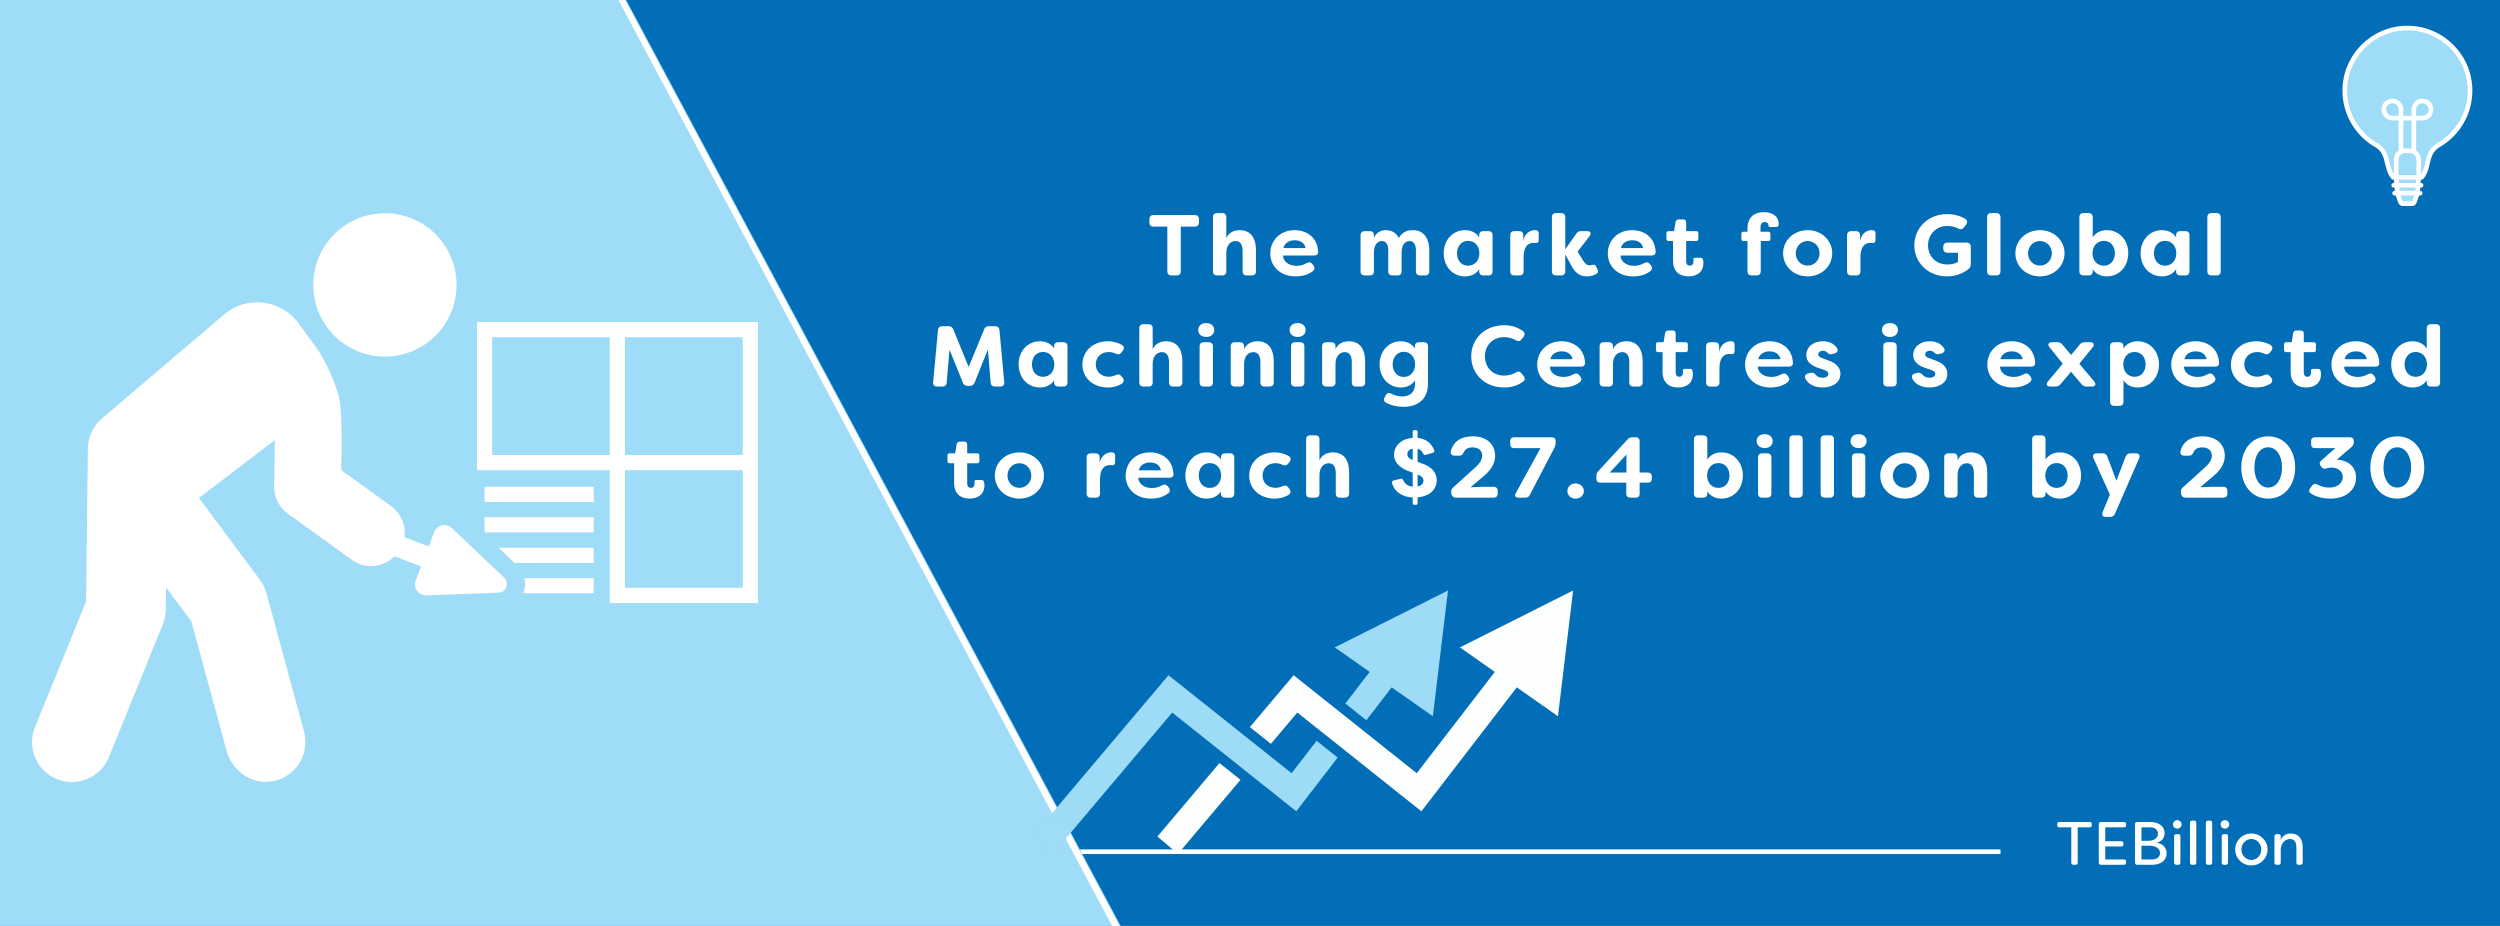 <?xml version="1.0" encoding="UTF-8"?>
<svg xmlns="http://www.w3.org/2000/svg" xmlns:xlink="http://www.w3.org/1999/xlink" width="1080" zoomAndPan="magnify" viewBox="0 0 810 300" height="400" preserveAspectRatio="xMidYMid meet" version="1.0">
  <defs>
    <filter x="0%" y="0%" width="100%" height="100%" id="3ae4e2a0b3">
      <feColorMatrix values="0 0 0 0 1 0 0 0 0 1 0 0 0 0 1 0 0 0 1 0" color-interpolation-filters="sRGB"></feColorMatrix>
    </filter>
    <g></g>
    <clipPath id="cd9254d5e9">
      <path d="M 0 0 L 375 0 L 375 300 L 0 300 Z M 0 0 " clip-rule="nonzero"></path>
    </clipPath>
    <clipPath id="fb40ce348c">
      <path d="M -179.414 79.262 L 150.969 -97.188 L 375.004 322.289 L 44.617 498.738 Z M -179.414 79.262 " clip-rule="nonzero"></path>
    </clipPath>
    <clipPath id="3e50eb489c">
      <path d="M -179.414 79.262 L 150.969 -97.188 L 374.688 321.695 L 44.301 498.148 Z M -179.414 79.262 " clip-rule="nonzero"></path>
    </clipPath>
    <clipPath id="36e5edc8db">
      <path d="M 0 0 L 375 0 L 375 300 L 0 300 Z M 0 0 " clip-rule="nonzero"></path>
    </clipPath>
    <clipPath id="30c21fdc11">
      <path d="M -179.414 79.262 L 150.703 -97.047 L 374.359 321.719 L 44.238 498.031 Z M -179.414 79.262 " clip-rule="nonzero"></path>
    </clipPath>
    <clipPath id="58be6e2559">
      <path d="M -179.414 79.266 L 151.77 -97.613 L 375.688 321.641 L 44.5 498.52 Z M -179.414 79.266 " clip-rule="nonzero"></path>
    </clipPath>
    <clipPath id="721ee89cc1">
      <path d="M -179.414 79.266 L 150.961 -97.18 L 374.676 321.691 L 44.297 498.141 Z M -179.414 79.266 " clip-rule="nonzero"></path>
    </clipPath>
    <mask id="8f2d20a8b7">
      <g filter="url(#3ae4e2a0b3)">
        <rect x="-81" width="972" fill="#000000" y="-30" height="360" fill-opacity="0.99"></rect>
      </g>
    </mask>
    <clipPath id="e82a69875b">
      <path d="M 0.461 27 L 100 27 L 100 85.781 L 0.461 85.781 Z M 0.461 27 " clip-rule="nonzero"></path>
    </clipPath>
    <clipPath id="9b2d47e69a">
      <path d="M 98 0.281 L 136 0.281 L 136 43 L 98 43 Z M 98 0.281 " clip-rule="nonzero"></path>
    </clipPath>
    <clipPath id="6defb67477">
      <path d="M 41 56 L 68 56 L 68 85.781 L 41 85.781 Z M 41 56 " clip-rule="nonzero"></path>
    </clipPath>
    <clipPath id="d27e68ad39">
      <path d="M 70 0.281 L 175.961 0.281 L 175.961 72 L 70 72 Z M 70 0.281 " clip-rule="nonzero"></path>
    </clipPath>
    <clipPath id="ded2587ac1">
      <rect x="0" width="176" y="0" height="86"></rect>
    </clipPath>
    <clipPath id="9b4203caa2">
      <path d="M 759 9 L 800.953 9 L 800.953 58 L 759 58 Z M 759 9 " clip-rule="nonzero"></path>
    </clipPath>
    <clipPath id="706c97d0e4">
      <path d="M 758.953 8.312 L 800.953 8.312 L 800.953 66.812 L 758.953 66.812 Z M 758.953 8.312 " clip-rule="nonzero"></path>
    </clipPath>
    <clipPath id="adaa47e211">
      <path d="M 154 104 L 245.656 104 L 245.656 196 L 154 196 Z M 154 104 " clip-rule="nonzero"></path>
    </clipPath>
  </defs>
  <rect x="-81" width="972" fill="#ffffff" y="-30" height="360" fill-opacity="1"></rect>
  <rect x="-81" width="972" fill="#016eb7" y="-30" height="360" fill-opacity="1"></rect>
  <path stroke-linecap="butt" transform="matrix(0.75, 0, -0, 0.75, -22.49, 275.206)" fill="none" stroke-linejoin="miter" d="M 0.002 1.002 L 894.205 1.002 " stroke="#ffffff" stroke-width="2" stroke-opacity="1" stroke-miterlimit="4"></path>
  <g clip-path="url(#cd9254d5e9)">
    <g clip-path="url(#fb40ce348c)">
      <g clip-path="url(#3e50eb489c)">
        <path fill="#9edcf8" d="M -179.414 79.262 L 150.969 -97.188 L 375.004 322.289 L 44.617 498.738 Z M -179.414 79.262 " fill-opacity="1" fill-rule="nonzero"></path>
      </g>
    </g>
  </g>
  <g clip-path="url(#36e5edc8db)">
    <g clip-path="url(#30c21fdc11)">
      <g clip-path="url(#58be6e2559)">
        <g clip-path="url(#721ee89cc1)">
          <path stroke-linecap="butt" transform="matrix(0.662, -0.353, 0.353, 0.662, -179.414, 79.267)" fill="none" stroke-linejoin="miter" d="M 0.001 -0.001 L 499.388 0.001 L 499.392 633.161 L -0.002 633.161 Z M 0.001 -0.001 " stroke="#ffffff" stroke-width="6" stroke-opacity="1" stroke-miterlimit="4"></path>
        </g>
      </g>
    </g>
  </g>
  <g mask="url(#8f2d20a8b7)">
    <g transform="matrix(1, 0, 0, 1, 334, 191)">
      <g clip-path="url(#ded2587ac1)">
        <g clip-path="url(#e82a69875b)">
          <path fill="#9edcf8" d="M 84.484 59.523 L 78.219 54.539 L 75.664 52.504 L 70.598 48.48 L 68.836 47.066 L 66.281 45.035 L 44.59 27.773 L 0.461 80.039 L 3.781 82.852 L 7.113 85.664 L 13.871 77.664 L 45.793 39.863 L 60.656 51.695 L 61.934 52.715 L 62.098 52.848 L 63.219 53.73 L 70.039 59.16 L 71.316 60.188 L 72.594 61.191 L 85.992 71.863 L 99.398 54.445 L 92.582 49.02 Z M 84.484 59.523 " fill-opacity="1" fill-rule="nonzero"></path>
        </g>
        <g clip-path="url(#9b2d47e69a)">
          <path fill="#9edcf8" d="M 116.91 31.707 L 130.246 41.07 L 132.965 18.508 L 132.664 18.289 L 133.004 18.121 L 135.152 0.312 L 98.477 18.754 L 109.77 26.695 L 107.703 29.383 L 101.891 36.938 L 108.699 42.367 Z M 116.91 31.707 " fill-opacity="1" fill-rule="nonzero"></path>
        </g>
        <g clip-path="url(#6defb67477)">
          <path fill="#ffffff" d="M 41 80.039 L 44.332 82.852 L 47.652 85.664 L 54.41 77.664 L 67.922 61.66 L 61.102 56.23 Z M 41 80.039 " fill-opacity="1" fill-rule="nonzero"></path>
        </g>
        <g clip-path="url(#d27e68ad39)">
          <path fill="#ffffff" d="M 107.992 45.969 L 106.715 44.949 L 99.898 39.523 L 98.609 38.504 L 97.336 37.488 L 85.141 27.773 L 70.953 44.578 L 72.645 45.914 L 77.77 50.004 L 86.332 39.863 L 92.02 44.391 L 93.297 45.406 L 94.574 46.426 L 101.402 51.852 L 102.637 52.848 L 102.68 52.867 L 103.957 53.887 L 126.527 71.863 L 157.445 31.707 L 170.781 41.07 L 175.691 0.312 L 139.016 18.754 L 150.316 26.695 L 148.242 29.383 L 125.023 59.523 L 111.148 48.48 L 109.281 46.984 Z M 107.992 45.969 " fill-opacity="1" fill-rule="nonzero"></path>
        </g>
        <path fill="#ffffff" d="M 107.992 45.969 L 106.715 44.949 Z M 107.992 45.969 " fill-opacity="1" fill-rule="nonzero"></path>
      </g>
    </g>
  </g>
  <g clip-path="url(#9b4203caa2)">
    <path fill="#9edcf8" d="M 800.293 29.387 C 800.293 18.176 791.207 9.094 780 9.094 C 768.793 9.094 759.707 18.176 759.707 29.387 C 759.707 36.992 763.895 43.621 770.09 47.094 L 770.086 47.094 C 771.133 47.742 771.82 48.523 772.309 49.383 C 773.773 51.957 773.434 55.211 775.441 57.473 L 784.574 57.473 C 787.25 54.457 785.75 49.68 789.926 47.094 L 789.91 47.094 C 796.105 43.621 800.293 36.992 800.293 29.387 " fill-opacity="1" fill-rule="nonzero"></path>
  </g>
  <path fill="#9edcf8" d="M 780.773 48.836 L 779.223 48.836 C 777.637 48.836 776.352 50.121 776.352 51.703 L 776.352 57.473 L 776.73 62.582 L 777.672 65.277 C 777.824 65.719 778.086 65.984 778.363 65.984 L 781.633 65.984 C 781.914 65.984 782.172 65.719 782.324 65.277 L 783.266 62.582 L 783.645 57.473 L 783.645 51.703 C 783.645 50.121 782.359 48.836 780.773 48.836 " fill-opacity="1" fill-rule="nonzero"></path>
  <g clip-path="url(#706c97d0e4)">
    <path fill="#ffffff" d="M 789.543 46.438 C 789.496 46.461 789.457 46.492 789.418 46.523 C 786.852 48.172 786.266 50.625 785.746 52.793 C 785.43 54.133 785.117 55.406 784.398 56.465 L 784.398 51.703 C 784.398 50.477 783.781 49.387 782.84 48.734 L 782.84 39.027 L 784.871 39.027 C 786.82 39.027 788.41 37.441 788.41 35.492 C 788.41 33.543 786.82 31.953 784.871 31.953 C 784.598 31.953 784.324 31.984 784.062 32.047 C 782.457 32.422 781.332 33.84 781.332 35.492 L 781.332 37.523 L 778.664 37.523 L 778.664 35.492 C 778.664 33.84 777.543 32.422 775.938 32.047 C 775.676 31.984 775.402 31.953 775.129 31.953 C 773.176 31.953 771.59 33.543 771.59 35.492 C 771.59 37.441 773.176 39.027 775.129 39.027 L 777.156 39.027 L 777.156 48.734 C 776.219 49.387 775.602 50.477 775.602 51.703 L 775.602 56.441 C 774.891 55.387 774.582 54.121 774.266 52.793 C 773.965 51.523 773.652 50.215 772.965 49.008 C 772.359 47.949 771.547 47.113 770.457 46.438 C 764.289 42.98 760.461 36.445 760.461 29.383 C 760.461 18.609 769.227 9.844 780 9.844 C 790.773 9.844 799.539 18.609 799.539 29.383 C 799.539 36.445 795.707 42.98 789.543 46.438 Z M 777.242 59.281 L 777.164 58.223 L 782.832 58.223 L 782.754 59.281 Z M 782.566 61.828 L 777.43 61.828 L 777.352 60.785 L 782.645 60.785 Z M 781.52 65.23 L 778.48 65.23 C 778.453 65.191 777.793 63.332 777.793 63.332 L 782.207 63.332 C 782.207 63.332 781.547 65.191 781.52 65.23 Z M 779.223 49.59 L 780.773 49.59 C 781.941 49.59 782.891 50.539 782.891 51.703 L 782.891 56.719 L 777.105 56.719 L 777.105 51.703 C 777.105 50.539 778.055 49.59 779.223 49.59 Z M 783.645 37.523 L 782.84 37.523 L 782.84 35.492 C 782.84 34.543 783.484 33.73 784.41 33.516 C 784.559 33.48 784.715 33.461 784.871 33.461 C 785.992 33.461 786.902 34.371 786.902 35.492 C 786.902 36.609 785.992 37.523 784.871 37.523 Z M 778.664 39.027 L 781.332 39.027 L 781.332 48.129 C 781.152 48.102 780.965 48.082 780.773 48.082 L 779.223 48.082 C 779.031 48.082 778.848 48.102 778.664 48.129 Z M 775.129 37.523 C 774.008 37.523 773.094 36.609 773.094 35.492 C 773.094 34.371 774.008 33.461 775.129 33.461 C 775.285 33.461 775.441 33.48 775.594 33.516 C 776.512 33.73 777.156 34.543 777.156 35.492 L 777.156 37.523 Z M 780 8.34 C 768.395 8.34 758.953 17.781 758.953 29.383 C 758.953 36.988 763.078 44.027 769.691 47.734 C 770.535 48.258 771.18 48.918 771.656 49.754 C 772.234 50.773 772.508 51.926 772.801 53.141 C 773.199 54.816 773.613 56.547 774.879 57.973 C 775.02 58.133 775.227 58.223 775.441 58.223 L 775.652 58.223 L 775.73 59.281 L 775.566 59.281 C 775.152 59.281 774.816 59.617 774.816 60.035 C 774.816 60.449 775.152 60.785 775.566 60.785 L 775.844 60.785 L 775.922 61.828 L 775.852 61.828 C 775.438 61.828 775.102 62.164 775.102 62.582 C 775.102 62.996 775.438 63.332 775.852 63.332 L 776.195 63.332 L 776.961 65.527 C 777.227 66.285 777.75 66.738 778.363 66.738 L 781.633 66.738 C 782.246 66.738 782.773 66.285 783.035 65.527 L 783.801 63.332 L 784.145 63.332 C 784.562 63.332 784.898 62.996 784.898 62.582 C 784.898 62.164 784.562 61.828 784.145 61.828 L 784.078 61.828 L 784.156 60.785 L 784.43 60.785 C 784.848 60.785 785.184 60.449 785.184 60.035 C 785.184 59.617 784.848 59.281 784.43 59.281 L 784.266 59.281 L 784.344 58.223 L 784.574 58.223 C 784.789 58.223 784.992 58.133 785.137 57.973 C 786.402 56.547 786.812 54.816 787.215 53.141 C 787.715 51.039 788.188 49.055 790.32 47.734 C 790.344 47.723 790.367 47.707 790.387 47.691 C 796.965 43.953 801.047 36.949 801.047 29.383 C 801.047 17.781 791.605 8.34 780 8.34 " fill-opacity="1" fill-rule="nonzero"></path>
  </g>
  <path fill="#ffffff" d="M 119.453 114.934 C 131.957 117.828 144.434 110.082 147.332 97.578 C 150.227 85.074 142.453 72.594 129.973 69.699 C 117.473 66.801 104.992 74.551 102.098 87.055 C 99.199 99.559 106.949 112.035 119.453 114.934 Z M 119.453 114.934 " fill-opacity="1" fill-rule="nonzero"></path>
  <path fill="#ffffff" d="M 146.438 171.109 C 144.582 169.352 141.535 170.047 140.645 172.449 L 138.914 177.027 L 131.062 174.082 C 131.535 170.293 130.023 166.383 126.73 163.98 L 110.562 152.32 C 111.035 132.758 110.02 129.242 109.672 128.004 C 109.027 125.828 106.602 118.227 101.898 111.812 L 96.723 104.734 C 93.977 100.969 89.719 98.52 85.062 98.023 C 80.406 97.527 75.727 99.039 72.262 102.184 L 33.07 135.559 C 30.195 137.984 28.512 141.547 28.465 145.312 L 27.895 194.855 L 11.332 235.605 C 8.656 242.219 11.824 249.77 18.438 252.441 C 25.047 255.117 32.598 251.949 35.273 245.336 L 52.754 202.281 C 53.371 200.773 53.691 199.188 53.691 197.555 L 53.766 190.273 L 62.012 201.34 L 73.375 243.133 C 75.059 249.348 80.879 253.953 87.266 253.285 C 95.438 252.441 100.562 244.594 98.508 237.02 L 86.324 192.18 C 85.902 190.621 85.188 189.16 84.219 187.871 L 64.465 161.332 L 89.047 142.59 C 89.047 147.094 88.949 152.516 88.801 157.32 C 88.676 160.91 90.359 164.328 93.258 166.43 L 114.055 181.434 C 114.773 181.953 115.516 182.352 116.309 182.672 C 120.246 184.281 124.75 183.266 127.82 180.246 L 136.41 183.488 L 134.68 188.07 C 133.789 190.473 135.594 192.996 138.145 192.898 L 161.543 192.008 C 164.02 191.906 165.156 188.887 163.348 187.18 Z M 146.438 171.109 " fill-opacity="1" fill-rule="nonzero"></path>
  <path fill="#ffffff" d="M 156.988 157.715 L 192.367 157.715 L 192.367 162.645 L 156.988 162.645 Z M 156.988 157.715 " fill-opacity="1" fill-rule="nonzero"></path>
  <path fill="#ffffff" d="M 156.988 167.57 L 192.367 167.57 L 192.367 172.496 L 156.988 172.496 Z M 156.988 167.57 " fill-opacity="1" fill-rule="nonzero"></path>
  <path fill="#ffffff" d="M 166.715 182.402 L 192.367 182.402 L 192.367 177.473 L 161.566 177.473 Z M 166.715 182.402 " fill-opacity="1" fill-rule="nonzero"></path>
  <path fill="#ffffff" d="M 169.562 192.207 L 192.367 192.207 L 192.367 187.328 L 169.91 187.328 C 170.258 188.887 170.207 190.57 169.562 192.207 Z M 169.562 192.207 " fill-opacity="1" fill-rule="nonzero"></path>
  <g clip-path="url(#adaa47e211)">
    <path fill="#ffffff" d="M 154.535 104.336 L 154.535 152.367 L 197.566 152.367 L 197.566 195.398 L 245.598 195.398 L 245.598 104.336 Z M 197.566 147.418 L 159.461 147.418 L 159.461 109.262 L 197.566 109.262 Z M 240.672 190.449 L 202.492 190.449 L 202.492 152.344 L 240.645 152.344 L 240.645 190.449 Z M 240.672 147.418 L 202.492 147.418 L 202.492 109.262 L 240.645 109.262 L 240.645 147.418 Z M 240.672 147.418 " fill-opacity="1" fill-rule="nonzero"></path>
  </g>
  <g fill="#ffffff" fill-opacity="1">
    <g transform="translate(666.167, 280.19)">
      <g>
        <path d="M 10.871 -13.859 L 1.07 -13.859 C 0.633 -13.859 0.355 -13.602 0.355 -13.148 L 0.355 -12.852 C 0.355 -12.395 0.633 -12.137 1.07 -12.137 L 4.93 -12.137 L 4.93 -0.711 C 4.93 -0.258 5.188 0 5.645 0 L 6.297 0 C 6.754 0 7.008 -0.258 7.008 -0.711 L 7.008 -12.137 L 10.871 -12.137 C 11.324 -12.137 11.582 -12.395 11.582 -12.852 L 11.582 -13.148 C 11.582 -13.602 11.324 -13.859 10.871 -13.859 Z M 10.871 -13.859 "></path>
      </g>
    </g>
  </g>
  <g fill="#ffffff" fill-opacity="1">
    <g transform="translate(678.097, 280.19)">
      <g>
        <path d="M 10.059 -12.137 C 10.496 -12.137 10.773 -12.395 10.773 -12.852 L 10.773 -13.148 C 10.773 -13.602 10.496 -13.859 10.059 -13.859 L 2.613 -13.859 C 2.16 -13.859 1.902 -13.602 1.902 -13.148 L 1.902 -0.711 C 1.902 -0.258 2.16 0 2.613 0 L 10.059 0 C 10.496 0 10.773 -0.258 10.773 -0.711 L 10.773 -1.012 C 10.773 -1.465 10.496 -1.723 10.059 -1.723 L 4 -1.723 L 4 -5.941 L 9.188 -5.941 C 9.645 -5.941 9.898 -6.219 9.898 -6.672 L 9.898 -6.93 C 9.898 -7.387 9.645 -7.645 9.188 -7.645 L 4 -7.645 L 4 -12.137 Z M 10.059 -12.137 "></path>
      </g>
    </g>
  </g>
  <g fill="#ffffff" fill-opacity="1">
    <g transform="translate(689.83, 280.19)">
      <g>
        <path d="M 8.891 -7.109 C 10.691 -7.562 11.504 -8.852 11.504 -10.277 C 11.504 -12.516 9.543 -13.859 6.891 -13.859 L 2.613 -13.859 C 2.16 -13.859 1.902 -13.602 1.902 -13.148 L 1.902 -0.711 C 1.902 -0.258 2.16 0 2.613 0 L 7.523 0 C 10.297 0 12.156 -1.465 12.156 -3.703 C 12.156 -5.406 11.07 -6.871 8.891 -7.109 Z M 6.871 -12.137 C 8.199 -12.137 9.348 -11.445 9.348 -10.117 C 9.348 -8.93 8.453 -7.762 6.098 -7.762 L 4 -7.762 L 4 -12.137 Z M 7.504 -1.723 L 4 -1.723 L 4 -6.18 L 6.535 -6.18 C 8.988 -6.18 10.02 -5.008 10.02 -3.781 C 10.02 -2.535 8.969 -1.723 7.504 -1.723 Z M 7.504 -1.723 "></path>
      </g>
    </g>
  </g>
  <g fill="#ffffff" fill-opacity="1">
    <g transform="translate(702.869, 280.19)">
      <g>
        <path d="M 2.555 -11.723 C 3.348 -11.723 3.961 -12.316 3.961 -13.07 C 3.961 -13.84 3.367 -14.453 2.555 -14.453 C 1.762 -14.453 1.188 -13.84 1.188 -13.07 C 1.188 -12.316 1.762 -11.723 2.555 -11.723 Z M 2.277 0 L 2.871 0 C 3.328 0 3.582 -0.258 3.582 -0.711 L 3.582 -9.207 C 3.582 -9.664 3.328 -9.922 2.871 -9.922 L 2.277 -9.922 C 1.82 -9.922 1.543 -9.664 1.543 -9.207 L 1.543 -0.711 C 1.543 -0.258 1.82 0 2.277 0 Z M 2.277 0 "></path>
      </g>
    </g>
  </g>
  <g fill="#ffffff" fill-opacity="1">
    <g transform="translate(708.013, 280.19)">
      <g>
        <path d="M 2.277 0 L 2.871 0 C 3.328 0 3.582 -0.258 3.582 -0.711 L 3.582 -13.602 C 3.582 -14.059 3.328 -14.316 2.871 -14.316 L 2.277 -14.316 C 1.82 -14.316 1.543 -14.059 1.543 -13.602 L 1.543 -0.711 C 1.543 -0.258 1.82 0 2.277 0 Z M 2.277 0 "></path>
      </g>
    </g>
  </g>
  <g fill="#ffffff" fill-opacity="1">
    <g transform="translate(713.158, 280.19)">
      <g>
        <path d="M 2.277 0 L 2.871 0 C 3.328 0 3.582 -0.258 3.582 -0.711 L 3.582 -13.602 C 3.582 -14.059 3.328 -14.316 2.871 -14.316 L 2.277 -14.316 C 1.82 -14.316 1.543 -14.059 1.543 -13.602 L 1.543 -0.711 C 1.543 -0.258 1.82 0 2.277 0 Z M 2.277 0 "></path>
      </g>
    </g>
  </g>
  <g fill="#ffffff" fill-opacity="1">
    <g transform="translate(718.302, 280.19)">
      <g>
        <path d="M 2.555 -11.723 C 3.348 -11.723 3.961 -12.316 3.961 -13.07 C 3.961 -13.84 3.367 -14.453 2.555 -14.453 C 1.762 -14.453 1.188 -13.84 1.188 -13.07 C 1.188 -12.316 1.762 -11.723 2.555 -11.723 Z M 2.277 0 L 2.871 0 C 3.328 0 3.582 -0.258 3.582 -0.711 L 3.582 -9.207 C 3.582 -9.664 3.328 -9.922 2.871 -9.922 L 2.277 -9.922 C 1.82 -9.922 1.543 -9.664 1.543 -9.207 L 1.543 -0.711 C 1.543 -0.258 1.82 0 2.277 0 Z M 2.277 0 "></path>
      </g>
    </g>
  </g>
  <g fill="#ffffff" fill-opacity="1">
    <g transform="translate(723.446, 280.19)">
      <g>
        <path d="M 5.98 0.219 C 8.891 0.219 11.246 -2.098 11.246 -4.969 C 11.246 -7.801 8.891 -10.137 5.98 -10.137 C 3.09 -10.137 0.754 -7.82 0.754 -4.969 C 0.754 -2.078 3.09 0.219 5.98 0.219 Z M 5.98 -1.562 C 4.219 -1.562 2.773 -3.07 2.773 -4.949 C 2.773 -6.832 4.219 -8.355 5.98 -8.355 C 7.781 -8.355 9.207 -6.832 9.207 -4.949 C 9.207 -3.07 7.781 -1.562 5.98 -1.562 Z M 5.98 -1.562 "></path>
      </g>
    </g>
  </g>
  <g fill="#ffffff" fill-opacity="1">
    <g transform="translate(735.436, 280.19)">
      <g>
        <path d="M 2.219 0 L 2.812 0 C 3.266 0 3.523 -0.258 3.523 -0.711 L 3.523 -4.652 C 3.523 -7.664 5.582 -8.355 6.613 -8.355 C 7.664 -8.355 8.594 -7.625 8.594 -5.582 L 8.594 -0.711 C 8.594 -0.258 8.852 0 9.305 0 L 9.898 0 C 10.355 0 10.633 -0.258 10.633 -0.711 L 10.633 -5.605 C 10.633 -8.711 9.027 -10.137 6.832 -10.137 C 5.227 -10.137 3.961 -9.367 3.523 -7.98 L 3.523 -9.207 C 3.523 -9.664 3.266 -9.922 2.812 -9.922 L 2.219 -9.922 C 1.762 -9.922 1.484 -9.664 1.484 -9.207 L 1.484 -0.711 C 1.484 -0.258 1.762 0 2.219 0 Z M 2.219 0 "></path>
      </g>
    </g>
  </g>
  <g fill="#ffffff" fill-opacity="1">
    <g transform="translate(371.869, 89.239)">
      <g>
        <path d="M 15.227 -19.555 L 1.871 -19.555 C 1.004 -19.555 0.531 -19.082 0.531 -18.215 L 0.531 -17.152 C 0.531 -16.289 1.004 -15.812 1.871 -15.812 L 6.344 -15.812 L 6.344 -1.34 C 6.344 -0.477 6.816 0 7.684 0 L 9.359 0 C 10.227 0 10.699 -0.477 10.699 -1.34 L 10.699 -15.812 L 15.227 -15.812 C 16.094 -15.812 16.594 -16.289 16.594 -17.152 L 16.594 -18.215 C 16.594 -19.082 16.094 -19.555 15.227 -19.555 Z M 15.227 -19.555 "></path>
      </g>
    </g>
  </g>
  <g fill="#ffffff" fill-opacity="1">
    <g transform="translate(391.258, 89.239)">
      <g>
        <path d="M 3.074 0 L 4.723 0 C 5.586 0 6.062 -0.477 6.062 -1.34 L 6.062 -7.32 C 6.062 -10 7.598 -11.148 9.078 -11.148 C 10.559 -11.148 11.344 -9.973 11.344 -7.961 L 11.344 -1.34 C 11.344 -0.477 11.816 0 12.684 0 L 14.305 0 C 15.172 0 15.672 -0.477 15.672 -1.34 L 15.672 -8.27 C 15.672 -11.648 14.277 -14.668 10.422 -14.668 C 8.297 -14.668 6.762 -13.719 6.062 -12.07 L 6.062 -18.859 C 6.062 -19.723 5.586 -20.199 4.723 -20.199 L 3.074 -20.199 C 2.207 -20.199 1.73 -19.723 1.73 -18.859 L 1.73 -1.34 C 1.73 -0.477 2.207 0 3.074 0 Z M 3.074 0 "></path>
      </g>
    </g>
  </g>
  <g fill="#ffffff" fill-opacity="1">
    <g transform="translate(410.731, 89.239)">
      <g>
        <path d="M 9.109 0.309 C 10.953 0.309 12.879 -0.113 14.527 -1.312 C 15.281 -1.871 15.336 -2.625 14.777 -3.297 L 14.473 -3.688 C 13.941 -4.332 13.328 -4.387 12.57 -3.969 C 11.48 -3.352 10.422 -3.102 9.387 -3.102 C 6.621 -3.102 4.918 -4.75 4.973 -6.453 L 14.973 -6.453 C 15.812 -6.453 16.371 -6.816 16.344 -7.625 C 16.148 -12.207 12.797 -14.668 8.715 -14.668 C 3.883 -14.668 0.84 -11.176 0.84 -7.125 C 0.84 -3.016 3.969 0.309 9.109 0.309 Z M 5.086 -8.855 C 5.559 -10.727 7.266 -11.398 8.773 -11.398 C 10.254 -11.398 11.902 -10.785 12.293 -8.855 Z M 5.086 -8.855 "></path>
      </g>
    </g>
  </g>
  <g fill="#ffffff" fill-opacity="1">
    <g transform="translate(430.064, 89.239)">
      <g></g>
    </g>
  </g>
  <g fill="#ffffff" fill-opacity="1">
    <g transform="translate(439.089, 89.239)">
      <g>
        <path d="M 3.074 0 L 4.723 0 C 5.586 0 6.062 -0.477 6.062 -1.34 L 6.062 -7.402 C 6.062 -10.086 7.375 -11.148 8.66 -11.148 C 9.945 -11.148 10.699 -10.059 10.699 -8.047 L 10.699 -1.34 C 10.699 -0.477 11.176 0 12.043 0 L 13.688 0 C 14.555 0 15.031 -0.477 15.031 -1.34 L 15.031 -7.543 C 15.086 -10.168 16.398 -11.148 17.602 -11.148 C 18.887 -11.148 19.668 -10.059 19.668 -8.047 L 19.668 -1.34 C 19.668 -0.477 20.145 0 21.008 0 L 22.629 0 C 23.496 0 24 -0.477 24 -1.34 L 24 -8.242 C 24 -11.621 22.434 -14.668 18.719 -14.668 C 17.098 -14.668 15.449 -14.305 14.109 -12.18 C 13.188 -13.969 11.594 -14.668 9.945 -14.668 C 8.156 -14.668 6.621 -13.719 6.062 -12.07 L 6.062 -13.02 C 6.062 -13.887 5.586 -14.359 4.723 -14.359 L 3.074 -14.359 C 2.207 -14.359 1.73 -13.887 1.73 -13.02 L 1.73 -1.34 C 1.73 -0.477 2.207 0 3.074 0 Z M 3.074 0 "></path>
      </g>
    </g>
  </g>
  <g fill="#ffffff" fill-opacity="1">
    <g transform="translate(466.887, 89.239)">
      <g>
        <path d="M 7.766 0.309 C 9.668 0.309 11.344 -0.418 12.375 -2.012 L 12.375 -1.34 C 12.375 -0.477 12.852 0 13.719 0 L 15.367 0 C 16.23 0 16.707 -0.477 16.707 -1.34 L 16.707 -13.02 C 16.707 -13.887 16.23 -14.359 15.367 -14.359 L 13.719 -14.359 C 12.852 -14.359 12.375 -13.887 12.375 -13.02 L 12.375 -12.32 C 11.344 -13.941 9.668 -14.668 7.766 -14.668 C 3.742 -14.668 0.867 -11.398 0.867 -7.18 C 0.867 -2.934 3.742 0.309 7.766 0.309 Z M 8.773 -3.156 C 6.508 -3.156 5.195 -4.945 5.195 -7.18 C 5.195 -9.387 6.508 -11.203 8.773 -11.203 C 10.98 -11.203 12.434 -9.473 12.434 -7.18 C 12.434 -4.891 10.98 -3.156 8.773 -3.156 Z M 8.773 -3.156 "></path>
      </g>
    </g>
  </g>
  <g fill="#ffffff" fill-opacity="1">
    <g transform="translate(487.59, 89.239)">
      <g>
        <path d="M 3.074 0 L 4.723 0 C 5.586 0 6.062 -0.477 6.062 -1.34 L 6.062 -5.867 C 6.062 -9.473 7.598 -10.559 9.273 -10.559 C 9.5 -10.559 9.723 -10.531 9.973 -10.504 C 10.559 -10.422 10.953 -10.758 10.953 -11.539 L 10.953 -13.492 C 10.953 -14.051 10.812 -14.582 10.141 -14.641 L 9.668 -14.668 C 8.438 -14.668 6.426 -13.855 5.949 -11.23 L 5.949 -13.02 C 5.949 -13.887 5.477 -14.359 4.609 -14.359 L 3.074 -14.359 C 2.207 -14.359 1.73 -13.887 1.73 -13.02 L 1.73 -1.34 C 1.73 -0.477 2.207 0 3.074 0 Z M 3.074 0 "></path>
      </g>
    </g>
  </g>
  <g fill="#ffffff" fill-opacity="1">
    <g transform="translate(501.112, 89.239)">
      <g>
        <path d="M 13.074 0.309 C 13.801 0.309 14.891 0.168 15.926 -0.391 C 16.652 -0.754 16.789 -1.285 16.566 -1.762 L 15.953 -2.988 C 15.73 -3.465 15.367 -3.547 14.809 -3.41 C 14.473 -3.297 14.137 -3.27 13.969 -3.27 C 13.074 -3.27 12.57 -3.66 11.875 -4.723 L 10.031 -7.711 L 13.887 -12.711 C 14.582 -13.605 14.219 -14.359 13.074 -14.359 L 11.203 -14.359 C 10.477 -14.359 10 -14.109 9.582 -13.492 L 6.035 -8.492 L 6.035 -18.859 C 6.035 -19.723 5.559 -20.199 4.695 -20.199 L 3.047 -20.199 C 2.18 -20.199 1.703 -19.723 1.703 -18.859 L 1.703 -1.34 C 1.703 -0.477 2.18 0 3.047 0 L 4.695 0 C 5.559 0 6.035 -0.477 6.035 -1.34 L 6.035 -6.789 L 8.047 -3.102 C 9.137 -1.035 10.559 0.309 13.074 0.309 Z M 13.074 0.309 "></path>
      </g>
    </g>
  </g>
  <g fill="#ffffff" fill-opacity="1">
    <g transform="translate(520.082, 89.239)">
      <g>
        <path d="M 9.109 0.309 C 10.953 0.309 12.879 -0.113 14.527 -1.312 C 15.281 -1.871 15.336 -2.625 14.777 -3.297 L 14.473 -3.688 C 13.941 -4.332 13.328 -4.387 12.57 -3.969 C 11.48 -3.352 10.422 -3.102 9.387 -3.102 C 6.621 -3.102 4.918 -4.75 4.973 -6.453 L 14.973 -6.453 C 15.812 -6.453 16.371 -6.816 16.344 -7.625 C 16.148 -12.207 12.797 -14.668 8.715 -14.668 C 3.883 -14.668 0.84 -11.176 0.84 -7.125 C 0.84 -3.016 3.969 0.309 9.109 0.309 Z M 5.086 -8.855 C 5.559 -10.727 7.266 -11.398 8.773 -11.398 C 10.254 -11.398 11.902 -10.785 12.293 -8.855 Z M 5.086 -8.855 "></path>
      </g>
    </g>
  </g>
  <g fill="#ffffff" fill-opacity="1">
    <g transform="translate(539.415, 89.239)">
      <g>
        <path d="M 7.684 0.309 C 10.281 0.309 12.488 -0.977 12.488 -4.078 C 12.488 -4.301 12.434 -4.75 12.32 -5.168 C 12.207 -5.586 11.902 -5.727 11.539 -5.727 L 9.836 -5.727 C 9.359 -5.727 9.191 -5.477 9.246 -4.973 C 9.273 -4.777 9.273 -4.609 9.273 -4.469 C 9.273 -3.715 8.801 -3.156 8.074 -3.156 C 7.43 -3.156 6.902 -3.574 6.902 -4.637 L 6.902 -11.148 L 10.141 -11.148 C 10.59 -11.148 10.84 -11.398 10.84 -11.844 L 10.84 -13.66 C 10.84 -14.109 10.59 -14.359 10.141 -14.359 L 6.902 -14.359 L 6.902 -17.18 C 6.902 -17.797 6.566 -18.16 5.922 -18.16 L 4.555 -18.16 C 3.969 -18.16 3.574 -17.852 3.465 -17.266 L 2.988 -14.359 L 1.23 -14.359 C 0.781 -14.359 0.504 -14.109 0.504 -13.66 L 0.504 -11.844 C 0.504 -11.398 0.781 -11.148 1.23 -11.148 L 2.652 -11.148 L 2.652 -4.777 C 2.652 -0.809 5.254 0.309 7.684 0.309 Z M 7.684 0.309 "></path>
      </g>
    </g>
  </g>
  <g fill="#ffffff" fill-opacity="1">
    <g transform="translate(554.446, 89.239)">
      <g></g>
    </g>
  </g>
  <g fill="#ffffff" fill-opacity="1">
    <g transform="translate(563.471, 89.239)">
      <g>
        <path d="M 4.051 0 L 5.645 0 C 6.508 0 7.012 -0.477 7.012 -1.34 L 7.012 -11.148 L 9.441 -11.148 C 9.891 -11.148 10.141 -11.398 10.141 -11.844 L 10.141 -13.465 C 10.141 -13.914 9.891 -14.164 9.441 -14.164 L 6.93 -14.164 L 6.93 -15.645 C 6.93 -16.68 7.402 -17.293 8.297 -17.293 C 8.969 -17.293 9.5 -16.902 9.5 -16.371 L 9.5 -16.203 C 9.5 -15.926 9.723 -15.699 10.086 -15.699 L 12.098 -15.699 C 12.461 -15.699 12.711 -15.895 12.766 -16.23 C 12.797 -16.371 12.824 -16.539 12.824 -16.68 C 12.824 -19.332 10.531 -20.508 8.02 -20.508 C 5.617 -20.508 2.711 -19.473 2.711 -15.086 L 2.711 -14.164 L 1.426 -14.164 C 0.977 -14.164 0.727 -13.914 0.727 -13.465 L 0.727 -11.844 C 0.727 -11.398 0.977 -11.148 1.426 -11.148 L 2.711 -11.148 L 2.711 -1.34 C 2.711 -0.477 3.184 0 4.051 0 Z M 4.051 0 "></path>
      </g>
    </g>
  </g>
  <g fill="#ffffff" fill-opacity="1">
    <g transform="translate(576.909, 89.239)">
      <g>
        <path d="M 8.773 0.309 C 13.328 0.309 16.734 -3.047 16.734 -7.18 C 16.734 -11.316 13.328 -14.668 8.773 -14.668 C 4.219 -14.668 0.809 -11.316 0.809 -7.18 C 0.809 -3.016 4.219 0.309 8.773 0.309 Z M 8.773 -3.184 C 6.594 -3.184 4.918 -4.918 4.918 -7.152 C 4.918 -9.414 6.594 -11.148 8.773 -11.148 C 10.922 -11.148 12.629 -9.414 12.629 -7.152 C 12.629 -4.918 10.922 -3.184 8.773 -3.184 Z M 8.773 -3.184 "></path>
      </g>
    </g>
  </g>
  <g fill="#ffffff" fill-opacity="1">
    <g transform="translate(596.718, 89.239)">
      <g>
        <path d="M 3.074 0 L 4.723 0 C 5.586 0 6.062 -0.477 6.062 -1.34 L 6.062 -5.867 C 6.062 -9.473 7.598 -10.559 9.273 -10.559 C 9.5 -10.559 9.723 -10.531 9.973 -10.504 C 10.559 -10.422 10.953 -10.758 10.953 -11.539 L 10.953 -13.492 C 10.953 -14.051 10.812 -14.582 10.141 -14.641 L 9.668 -14.668 C 8.438 -14.668 6.426 -13.855 5.949 -11.23 L 5.949 -13.02 C 5.949 -13.887 5.477 -14.359 4.609 -14.359 L 3.074 -14.359 C 2.207 -14.359 1.73 -13.887 1.73 -13.02 L 1.73 -1.34 C 1.73 -0.477 2.207 0 3.074 0 Z M 3.074 0 "></path>
      </g>
    </g>
  </g>
  <g fill="#ffffff" fill-opacity="1">
    <g transform="translate(610.24, 89.239)">
      <g></g>
    </g>
  </g>
  <g fill="#ffffff" fill-opacity="1">
    <g transform="translate(619.264, 89.239)">
      <g>
        <path d="M 11.621 0.309 C 13.941 0.309 16.316 -0.391 18.41 -1.957 C 19.055 -2.43 19.277 -2.961 19.277 -3.66 L 19.277 -9.305 C 19.277 -10.168 18.773 -10.645 17.906 -10.645 L 11.734 -10.645 C 10.867 -10.645 10.363 -10.168 10.363 -9.305 L 10.363 -8.688 C 10.363 -7.824 10.867 -7.348 11.734 -7.348 L 15.113 -7.348 L 15.113 -4.332 C 14.109 -3.801 12.852 -3.547 11.707 -3.547 C 7.684 -3.547 5.418 -6.48 5.418 -9.777 C 5.418 -13.242 8.02 -16.008 11.512 -16.008 C 12.629 -16.008 13.719 -15.953 15.199 -15.199 C 15.98 -14.836 16.566 -14.891 17.07 -15.59 L 17.77 -16.484 C 18.27 -17.18 18.188 -17.879 17.434 -18.355 C 15.73 -19.359 13.828 -19.863 11.512 -19.863 C 5.391 -19.863 0.977 -15.281 0.977 -9.75 C 0.977 -4.273 5.309 0.309 11.621 0.309 Z M 11.621 0.309 "></path>
      </g>
    </g>
  </g>
  <g fill="#ffffff" fill-opacity="1">
    <g transform="translate(642.034, 89.239)">
      <g>
        <path d="M 3.129 0 L 4.75 0 C 5.617 0 6.117 -0.477 6.117 -1.34 L 6.117 -18.859 C 6.117 -19.723 5.617 -20.199 4.75 -20.199 L 3.129 -20.199 C 2.262 -20.199 1.789 -19.723 1.789 -18.859 L 1.789 -1.34 C 1.789 -0.477 2.262 0 3.129 0 Z M 3.129 0 "></path>
      </g>
    </g>
  </g>
  <g fill="#ffffff" fill-opacity="1">
    <g transform="translate(652.176, 89.239)">
      <g>
        <path d="M 8.773 0.309 C 13.328 0.309 16.734 -3.047 16.734 -7.18 C 16.734 -11.316 13.328 -14.668 8.773 -14.668 C 4.219 -14.668 0.809 -11.316 0.809 -7.18 C 0.809 -3.016 4.219 0.309 8.773 0.309 Z M 8.773 -3.184 C 6.594 -3.184 4.918 -4.918 4.918 -7.152 C 4.918 -9.414 6.594 -11.148 8.773 -11.148 C 10.922 -11.148 12.629 -9.414 12.629 -7.152 C 12.629 -4.918 10.922 -3.184 8.773 -3.184 Z M 8.773 -3.184 "></path>
      </g>
    </g>
  </g>
  <g fill="#ffffff" fill-opacity="1">
    <g transform="translate(671.984, 89.239)">
      <g>
        <path d="M 10.645 0.309 C 14.695 0.309 17.574 -2.934 17.574 -7.18 C 17.574 -11.398 14.695 -14.668 10.645 -14.668 C 8.773 -14.668 7.098 -13.941 6.062 -12.32 L 6.062 -18.859 C 6.062 -19.723 5.559 -20.199 4.695 -20.199 L 3.074 -20.199 C 2.207 -20.199 1.73 -19.723 1.73 -18.859 L 1.73 -1.34 C 1.73 -0.477 2.207 0 3.074 0 L 4.695 0 C 5.559 0 6.062 -0.477 6.062 -1.34 L 6.062 -2.012 C 7.098 -0.418 8.773 0.309 10.645 0.309 Z M 9.668 -3.156 C 7.43 -3.156 6.008 -4.891 5.98 -7.18 C 6.008 -9.473 7.43 -11.203 9.668 -11.203 C 11.902 -11.203 13.242 -9.387 13.242 -7.18 C 13.242 -4.945 11.902 -3.156 9.668 -3.156 Z M 9.668 -3.156 "></path>
      </g>
    </g>
  </g>
  <g fill="#ffffff" fill-opacity="1">
    <g transform="translate(692.687, 89.239)">
      <g>
        <path d="M 7.766 0.309 C 9.668 0.309 11.344 -0.418 12.375 -2.012 L 12.375 -1.34 C 12.375 -0.477 12.852 0 13.719 0 L 15.367 0 C 16.23 0 16.707 -0.477 16.707 -1.34 L 16.707 -13.02 C 16.707 -13.887 16.23 -14.359 15.367 -14.359 L 13.719 -14.359 C 12.852 -14.359 12.375 -13.887 12.375 -13.02 L 12.375 -12.32 C 11.344 -13.941 9.668 -14.668 7.766 -14.668 C 3.742 -14.668 0.867 -11.398 0.867 -7.18 C 0.867 -2.934 3.742 0.309 7.766 0.309 Z M 8.773 -3.156 C 6.508 -3.156 5.195 -4.945 5.195 -7.18 C 5.195 -9.387 6.508 -11.203 8.773 -11.203 C 10.98 -11.203 12.434 -9.473 12.434 -7.18 C 12.434 -4.891 10.98 -3.156 8.773 -3.156 Z M 8.773 -3.156 "></path>
      </g>
    </g>
  </g>
  <g fill="#ffffff" fill-opacity="1">
    <g transform="translate(713.389, 89.239)">
      <g>
        <path d="M 3.129 0 L 4.75 0 C 5.617 0 6.117 -0.477 6.117 -1.34 L 6.117 -18.859 C 6.117 -19.723 5.617 -20.199 4.75 -20.199 L 3.129 -20.199 C 2.262 -20.199 1.789 -19.723 1.789 -18.859 L 1.789 -1.34 C 1.789 -0.477 2.262 0 3.129 0 Z M 3.129 0 "></path>
      </g>
    </g>
  </g>
  <g fill="#ffffff" fill-opacity="1">
    <g transform="translate(300.83, 125.239)">
      <g>
        <path d="M 2.793 0 L 4.496 0 C 5.336 0 5.84 -0.445 5.895 -1.285 L 6.816 -11.957 L 11.117 -1.285 C 11.398 -0.559 11.902 -0.223 12.656 -0.223 L 13.41 -0.223 C 14.164 -0.223 14.668 -0.559 14.945 -1.285 L 19.25 -11.957 L 20.145 -1.285 C 20.227 -0.445 20.703 0 21.566 0 L 23.273 0 C 24.164 0 24.641 -0.504 24.559 -1.426 L 22.992 -18.27 C 22.91 -19.109 22.434 -19.555 21.594 -19.555 L 19.555 -19.555 C 18.801 -19.555 18.301 -19.223 18.02 -18.496 L 13.02 -6.344 L 8.047 -18.496 C 7.738 -19.223 7.266 -19.555 6.48 -19.555 L 4.469 -19.555 C 3.633 -19.555 3.129 -19.109 3.074 -18.27 L 1.508 -1.426 C 1.398 -0.504 1.898 0 2.793 0 Z M 2.793 0 "></path>
      </g>
    </g>
  </g>
  <g fill="#ffffff" fill-opacity="1">
    <g transform="translate(329.159, 125.239)">
      <g>
        <path d="M 7.766 0.309 C 9.668 0.309 11.344 -0.418 12.375 -2.012 L 12.375 -1.34 C 12.375 -0.477 12.852 0 13.719 0 L 15.367 0 C 16.23 0 16.707 -0.477 16.707 -1.34 L 16.707 -13.02 C 16.707 -13.887 16.23 -14.359 15.367 -14.359 L 13.719 -14.359 C 12.852 -14.359 12.375 -13.887 12.375 -13.02 L 12.375 -12.32 C 11.344 -13.941 9.668 -14.668 7.766 -14.668 C 3.742 -14.668 0.867 -11.398 0.867 -7.18 C 0.867 -2.934 3.742 0.309 7.766 0.309 Z M 8.773 -3.156 C 6.508 -3.156 5.195 -4.945 5.195 -7.18 C 5.195 -9.387 6.508 -11.203 8.773 -11.203 C 10.98 -11.203 12.434 -9.473 12.434 -7.18 C 12.434 -4.891 10.98 -3.156 8.773 -3.156 Z M 8.773 -3.156 "></path>
      </g>
    </g>
  </g>
  <g fill="#ffffff" fill-opacity="1">
    <g transform="translate(349.861, 125.239)">
      <g>
        <path d="M 9.109 0.309 C 10.422 0.309 11.984 0.027 13.41 -0.781 C 14.332 -1.285 14.445 -2.094 13.914 -2.793 L 13.465 -3.352 C 12.965 -4.023 12.375 -4.051 11.566 -3.688 C 10.645 -3.242 9.75 -3.184 9.359 -3.184 C 6.93 -3.184 5.168 -4.832 5.168 -7.18 C 5.168 -9.527 6.93 -11.176 9.359 -11.176 C 9.75 -11.176 10.645 -11.117 11.566 -10.672 C 12.375 -10.309 12.934 -10.336 13.465 -11.008 L 13.914 -11.566 C 14.445 -12.266 14.414 -12.992 13.66 -13.465 C 12.125 -14.359 10.477 -14.668 9.109 -14.668 C 4.051 -14.668 0.84 -11.285 0.84 -7.098 C 0.84 -2.988 4.105 0.309 9.109 0.309 Z M 9.109 0.309 "></path>
      </g>
    </g>
  </g>
  <g fill="#ffffff" fill-opacity="1">
    <g transform="translate(367.407, 125.239)">
      <g>
        <path d="M 3.074 0 L 4.723 0 C 5.586 0 6.062 -0.477 6.062 -1.34 L 6.062 -7.32 C 6.062 -10 7.598 -11.148 9.078 -11.148 C 10.559 -11.148 11.344 -9.973 11.344 -7.961 L 11.344 -1.34 C 11.344 -0.477 11.816 0 12.684 0 L 14.305 0 C 15.172 0 15.672 -0.477 15.672 -1.34 L 15.672 -8.27 C 15.672 -11.648 14.277 -14.668 10.422 -14.668 C 8.297 -14.668 6.762 -13.719 6.062 -12.07 L 6.062 -18.859 C 6.062 -19.723 5.586 -20.199 4.723 -20.199 L 3.074 -20.199 C 2.207 -20.199 1.73 -19.723 1.73 -18.859 L 1.73 -1.34 C 1.73 -0.477 2.207 0 3.074 0 Z M 3.074 0 "></path>
      </g>
    </g>
  </g>
  <g fill="#ffffff" fill-opacity="1">
    <g transform="translate(386.88, 125.239)">
      <g>
        <path d="M 3.938 -16.062 C 5.531 -16.062 6.539 -17.043 6.539 -18.301 C 6.539 -19.586 5.586 -20.562 3.938 -20.562 C 2.262 -20.562 1.34 -19.586 1.34 -18.301 C 1.34 -17.043 2.348 -16.062 3.938 -16.062 Z M 3.129 0 L 4.75 0 C 5.617 0 6.117 -0.477 6.117 -1.34 L 6.117 -13.02 C 6.117 -13.887 5.617 -14.359 4.75 -14.359 L 3.129 -14.359 C 2.262 -14.359 1.789 -13.887 1.789 -13.02 L 1.789 -1.34 C 1.789 -0.477 2.262 0 3.129 0 Z M 3.129 0 "></path>
      </g>
    </g>
  </g>
  <g fill="#ffffff" fill-opacity="1">
    <g transform="translate(397.022, 125.239)">
      <g>
        <path d="M 3.074 0 L 4.723 0 C 5.586 0 6.062 -0.477 6.062 -1.34 L 6.062 -7.32 C 6.062 -10 7.598 -11.148 9.078 -11.148 C 10.559 -11.148 11.344 -9.973 11.344 -7.961 L 11.344 -1.34 C 11.344 -0.477 11.816 0 12.684 0 L 14.305 0 C 15.172 0 15.672 -0.477 15.672 -1.34 L 15.672 -8.27 C 15.672 -11.648 14.277 -14.668 10.422 -14.668 C 8.297 -14.668 6.762 -13.719 6.062 -12.07 L 6.062 -13.02 C 6.062 -13.887 5.586 -14.359 4.723 -14.359 L 3.074 -14.359 C 2.207 -14.359 1.73 -13.887 1.73 -13.02 L 1.73 -1.34 C 1.73 -0.477 2.207 0 3.074 0 Z M 3.074 0 "></path>
      </g>
    </g>
  </g>
  <g fill="#ffffff" fill-opacity="1">
    <g transform="translate(416.495, 125.239)">
      <g>
        <path d="M 3.938 -16.062 C 5.531 -16.062 6.539 -17.043 6.539 -18.301 C 6.539 -19.586 5.586 -20.562 3.938 -20.562 C 2.262 -20.562 1.34 -19.586 1.34 -18.301 C 1.34 -17.043 2.348 -16.062 3.938 -16.062 Z M 3.129 0 L 4.75 0 C 5.617 0 6.117 -0.477 6.117 -1.34 L 6.117 -13.02 C 6.117 -13.887 5.617 -14.359 4.75 -14.359 L 3.129 -14.359 C 2.262 -14.359 1.789 -13.887 1.789 -13.02 L 1.789 -1.34 C 1.789 -0.477 2.262 0 3.129 0 Z M 3.129 0 "></path>
      </g>
    </g>
  </g>
  <g fill="#ffffff" fill-opacity="1">
    <g transform="translate(426.637, 125.239)">
      <g>
        <path d="M 3.074 0 L 4.723 0 C 5.586 0 6.062 -0.477 6.062 -1.34 L 6.062 -7.32 C 6.062 -10 7.598 -11.148 9.078 -11.148 C 10.559 -11.148 11.344 -9.973 11.344 -7.961 L 11.344 -1.34 C 11.344 -0.477 11.816 0 12.684 0 L 14.305 0 C 15.172 0 15.672 -0.477 15.672 -1.34 L 15.672 -8.27 C 15.672 -11.648 14.277 -14.668 10.422 -14.668 C 8.297 -14.668 6.762 -13.719 6.062 -12.07 L 6.062 -13.02 C 6.062 -13.887 5.586 -14.359 4.723 -14.359 L 3.074 -14.359 C 2.207 -14.359 1.73 -13.887 1.73 -13.02 L 1.73 -1.34 C 1.73 -0.477 2.207 0 3.074 0 Z M 3.074 0 "></path>
      </g>
    </g>
  </g>
  <g fill="#ffffff" fill-opacity="1">
    <g transform="translate(446.11, 125.239)">
      <g>
        <path d="M 8.605 6.566 C 12.934 6.566 16.566 4.441 16.566 -1.062 L 16.566 -13.02 C 16.566 -13.887 16.094 -14.359 15.227 -14.359 L 13.688 -14.359 C 12.824 -14.359 12.32 -13.941 12.32 -13.129 L 12.32 -12.32 C 11.285 -13.941 9.609 -14.668 7.738 -14.668 C 3.688 -14.668 0.867 -11.285 0.867 -7.18 C 0.867 -3.074 3.688 0.309 7.738 0.309 C 9.609 0.309 11.344 -0.418 12.375 -2.012 L 12.375 -0.949 C 12.375 1.898 10.645 3.211 8.215 3.211 C 6.957 3.211 5.781 2.879 4.695 2.32 C 3.91 1.898 3.297 2.039 2.879 2.82 L 2.543 3.438 C 2.125 4.191 2.262 4.891 3.016 5.281 C 4.527 6.062 6.371 6.566 8.605 6.566 Z M 8.715 -3.102 C 6.48 -3.102 5.113 -4.945 5.113 -7.18 C 5.113 -9.387 6.48 -11.258 8.715 -11.258 C 10.922 -11.258 12.375 -9.473 12.402 -7.18 C 12.375 -4.891 10.922 -3.102 8.715 -3.102 Z M 8.715 -3.102 "></path>
      </g>
    </g>
  </g>
  <g fill="#ffffff" fill-opacity="1">
    <g transform="translate(466.672, 125.239)">
      <g></g>
    </g>
  </g>
  <g fill="#ffffff" fill-opacity="1">
    <g transform="translate(475.697, 125.239)">
      <g>
        <path d="M 11.707 0.309 C 14.305 0.309 16.176 -0.445 17.824 -1.621 C 18.438 -2.066 18.465 -2.684 17.965 -3.41 L 17.266 -4.273 C 16.762 -4.973 16.148 -4.973 15.395 -4.527 C 14.277 -3.883 12.934 -3.547 11.707 -3.547 C 7.793 -3.547 5.418 -6.344 5.418 -9.777 C 5.418 -13.215 7.793 -16.008 11.707 -16.008 C 12.934 -16.008 14.277 -15.672 15.395 -15.031 C 16.148 -14.582 16.762 -14.582 17.266 -15.281 L 17.965 -16.148 C 18.465 -16.848 18.383 -17.543 17.684 -18.02 C 16.062 -19.137 14.219 -19.863 11.707 -19.863 C 5.086 -19.863 0.977 -15.227 0.977 -9.777 C 0.977 -4.332 5.086 0.309 11.707 0.309 Z M 11.707 0.309 "></path>
      </g>
    </g>
  </g>
  <g fill="#ffffff" fill-opacity="1">
    <g transform="translate(497.209, 125.239)">
      <g>
        <path d="M 9.109 0.309 C 10.953 0.309 12.879 -0.113 14.527 -1.312 C 15.281 -1.871 15.336 -2.625 14.777 -3.297 L 14.473 -3.688 C 13.941 -4.332 13.328 -4.387 12.57 -3.969 C 11.48 -3.352 10.422 -3.102 9.387 -3.102 C 6.621 -3.102 4.918 -4.75 4.973 -6.453 L 14.973 -6.453 C 15.812 -6.453 16.371 -6.816 16.344 -7.625 C 16.148 -12.207 12.797 -14.668 8.715 -14.668 C 3.883 -14.668 0.84 -11.176 0.84 -7.125 C 0.84 -3.016 3.969 0.309 9.109 0.309 Z M 5.086 -8.855 C 5.559 -10.727 7.266 -11.398 8.773 -11.398 C 10.254 -11.398 11.902 -10.785 12.293 -8.855 Z M 5.086 -8.855 "></path>
      </g>
    </g>
  </g>
  <g fill="#ffffff" fill-opacity="1">
    <g transform="translate(516.542, 125.239)">
      <g>
        <path d="M 3.074 0 L 4.723 0 C 5.586 0 6.062 -0.477 6.062 -1.34 L 6.062 -7.32 C 6.062 -10 7.598 -11.148 9.078 -11.148 C 10.559 -11.148 11.344 -9.973 11.344 -7.961 L 11.344 -1.34 C 11.344 -0.477 11.816 0 12.684 0 L 14.305 0 C 15.172 0 15.672 -0.477 15.672 -1.34 L 15.672 -8.27 C 15.672 -11.648 14.277 -14.668 10.422 -14.668 C 8.297 -14.668 6.762 -13.719 6.062 -12.07 L 6.062 -13.02 C 6.062 -13.887 5.586 -14.359 4.723 -14.359 L 3.074 -14.359 C 2.207 -14.359 1.73 -13.887 1.73 -13.02 L 1.73 -1.34 C 1.73 -0.477 2.207 0 3.074 0 Z M 3.074 0 "></path>
      </g>
    </g>
  </g>
  <g fill="#ffffff" fill-opacity="1">
    <g transform="translate(536.015, 125.239)">
      <g>
        <path d="M 7.684 0.309 C 10.281 0.309 12.488 -0.977 12.488 -4.078 C 12.488 -4.301 12.434 -4.75 12.32 -5.168 C 12.207 -5.586 11.902 -5.727 11.539 -5.727 L 9.836 -5.727 C 9.359 -5.727 9.191 -5.477 9.246 -4.973 C 9.273 -4.777 9.273 -4.609 9.273 -4.469 C 9.273 -3.715 8.801 -3.156 8.074 -3.156 C 7.43 -3.156 6.902 -3.574 6.902 -4.637 L 6.902 -11.148 L 10.141 -11.148 C 10.59 -11.148 10.84 -11.398 10.84 -11.844 L 10.84 -13.66 C 10.84 -14.109 10.59 -14.359 10.141 -14.359 L 6.902 -14.359 L 6.902 -17.18 C 6.902 -17.797 6.566 -18.16 5.922 -18.16 L 4.555 -18.16 C 3.969 -18.16 3.574 -17.852 3.465 -17.266 L 2.988 -14.359 L 1.23 -14.359 C 0.781 -14.359 0.504 -14.109 0.504 -13.66 L 0.504 -11.844 C 0.504 -11.398 0.781 -11.148 1.23 -11.148 L 2.652 -11.148 L 2.652 -4.777 C 2.652 -0.809 5.254 0.309 7.684 0.309 Z M 7.684 0.309 "></path>
      </g>
    </g>
  </g>
  <g fill="#ffffff" fill-opacity="1">
    <g transform="translate(551.046, 125.239)">
      <g>
        <path d="M 3.074 0 L 4.723 0 C 5.586 0 6.062 -0.477 6.062 -1.34 L 6.062 -5.867 C 6.062 -9.473 7.598 -10.559 9.273 -10.559 C 9.5 -10.559 9.723 -10.531 9.973 -10.504 C 10.559 -10.422 10.953 -10.758 10.953 -11.539 L 10.953 -13.492 C 10.953 -14.051 10.812 -14.582 10.141 -14.641 L 9.668 -14.668 C 8.438 -14.668 6.426 -13.855 5.949 -11.23 L 5.949 -13.02 C 5.949 -13.887 5.477 -14.359 4.609 -14.359 L 3.074 -14.359 C 2.207 -14.359 1.73 -13.887 1.73 -13.02 L 1.73 -1.34 C 1.73 -0.477 2.207 0 3.074 0 Z M 3.074 0 "></path>
      </g>
    </g>
  </g>
  <g fill="#ffffff" fill-opacity="1">
    <g transform="translate(564.569, 125.239)">
      <g>
        <path d="M 9.109 0.309 C 10.953 0.309 12.879 -0.113 14.527 -1.312 C 15.281 -1.871 15.336 -2.625 14.777 -3.297 L 14.473 -3.688 C 13.941 -4.332 13.328 -4.387 12.57 -3.969 C 11.48 -3.352 10.422 -3.102 9.387 -3.102 C 6.621 -3.102 4.918 -4.75 4.973 -6.453 L 14.973 -6.453 C 15.812 -6.453 16.371 -6.816 16.344 -7.625 C 16.148 -12.207 12.797 -14.668 8.715 -14.668 C 3.883 -14.668 0.84 -11.176 0.84 -7.125 C 0.84 -3.016 3.969 0.309 9.109 0.309 Z M 5.086 -8.855 C 5.559 -10.727 7.266 -11.398 8.773 -11.398 C 10.254 -11.398 11.902 -10.785 12.293 -8.855 Z M 5.086 -8.855 "></path>
      </g>
    </g>
  </g>
  <g fill="#ffffff" fill-opacity="1">
    <g transform="translate(583.902, 125.239)">
      <g>
        <path d="M 6.621 0.309 C 9.723 0.309 12.402 -1.172 12.402 -4.191 C 12.348 -5.949 11.285 -7.543 8.324 -8.52 L 6.539 -9.191 C 5.781 -9.441 5.223 -9.75 5.223 -10.363 C 5.223 -11.035 5.781 -11.594 6.676 -11.594 C 7.18 -11.594 7.684 -11.453 8.074 -11.062 C 8.578 -10.59 8.969 -10.336 9.695 -10.531 L 10.477 -10.727 C 11.398 -10.953 11.816 -11.68 11.258 -12.488 C 10.195 -14.082 8.52 -14.668 6.676 -14.668 C 3.574 -14.668 1.34 -12.824 1.34 -10.141 C 1.34 -7.543 3.91 -6.453 5.391 -5.98 L 7.152 -5.363 C 8.074 -5.027 8.492 -4.723 8.492 -4.105 C 8.492 -3.352 7.738 -2.852 6.648 -2.852 C 5.754 -2.852 5 -3.129 4.496 -3.688 C 3.91 -4.273 3.574 -4.637 2.82 -4.441 L 1.957 -4.246 C 1.09 -4.023 0.641 -3.41 1.062 -2.57 C 2.012 -0.641 4.078 0.309 6.621 0.309 Z M 6.621 0.309 "></path>
      </g>
    </g>
  </g>
  <g fill="#ffffff" fill-opacity="1">
    <g transform="translate(599.38, 125.239)">
      <g></g>
    </g>
  </g>
  <g fill="#ffffff" fill-opacity="1">
    <g transform="translate(608.405, 125.239)">
      <g>
        <path d="M 3.938 -16.062 C 5.531 -16.062 6.539 -17.043 6.539 -18.301 C 6.539 -19.586 5.586 -20.562 3.938 -20.562 C 2.262 -20.562 1.34 -19.586 1.34 -18.301 C 1.34 -17.043 2.348 -16.062 3.938 -16.062 Z M 3.129 0 L 4.75 0 C 5.617 0 6.117 -0.477 6.117 -1.34 L 6.117 -13.02 C 6.117 -13.887 5.617 -14.359 4.75 -14.359 L 3.129 -14.359 C 2.262 -14.359 1.789 -13.887 1.789 -13.02 L 1.789 -1.34 C 1.789 -0.477 2.262 0 3.129 0 Z M 3.129 0 "></path>
      </g>
    </g>
  </g>
  <g fill="#ffffff" fill-opacity="1">
    <g transform="translate(618.546, 125.239)">
      <g>
        <path d="M 6.621 0.309 C 9.723 0.309 12.402 -1.172 12.402 -4.191 C 12.348 -5.949 11.285 -7.543 8.324 -8.52 L 6.539 -9.191 C 5.781 -9.441 5.223 -9.75 5.223 -10.363 C 5.223 -11.035 5.781 -11.594 6.676 -11.594 C 7.18 -11.594 7.684 -11.453 8.074 -11.062 C 8.578 -10.59 8.969 -10.336 9.695 -10.531 L 10.477 -10.727 C 11.398 -10.953 11.816 -11.68 11.258 -12.488 C 10.195 -14.082 8.52 -14.668 6.676 -14.668 C 3.574 -14.668 1.34 -12.824 1.34 -10.141 C 1.34 -7.543 3.91 -6.453 5.391 -5.98 L 7.152 -5.363 C 8.074 -5.027 8.492 -4.723 8.492 -4.105 C 8.492 -3.352 7.738 -2.852 6.648 -2.852 C 5.754 -2.852 5 -3.129 4.496 -3.688 C 3.91 -4.273 3.574 -4.637 2.82 -4.441 L 1.957 -4.246 C 1.09 -4.023 0.641 -3.41 1.062 -2.57 C 2.012 -0.641 4.078 0.309 6.621 0.309 Z M 6.621 0.309 "></path>
      </g>
    </g>
  </g>
  <g fill="#ffffff" fill-opacity="1">
    <g transform="translate(634.024, 125.239)">
      <g></g>
    </g>
  </g>
  <g fill="#ffffff" fill-opacity="1">
    <g transform="translate(643.049, 125.239)">
      <g>
        <path d="M 9.109 0.309 C 10.953 0.309 12.879 -0.113 14.527 -1.312 C 15.281 -1.871 15.336 -2.625 14.777 -3.297 L 14.473 -3.688 C 13.941 -4.332 13.328 -4.387 12.57 -3.969 C 11.48 -3.352 10.422 -3.102 9.387 -3.102 C 6.621 -3.102 4.918 -4.75 4.973 -6.453 L 14.973 -6.453 C 15.812 -6.453 16.371 -6.816 16.344 -7.625 C 16.148 -12.207 12.797 -14.668 8.715 -14.668 C 3.883 -14.668 0.84 -11.176 0.84 -7.125 C 0.84 -3.016 3.969 0.309 9.109 0.309 Z M 5.086 -8.855 C 5.559 -10.727 7.266 -11.398 8.773 -11.398 C 10.254 -11.398 11.902 -10.785 12.293 -8.855 Z M 5.086 -8.855 "></path>
      </g>
    </g>
  </g>
  <g fill="#ffffff" fill-opacity="1">
    <g transform="translate(662.382, 125.239)">
      <g>
        <path d="M 1.898 0 L 3.574 0 C 4.273 0 4.777 -0.25 5.223 -0.754 L 8.633 -4.805 L 12.043 -0.754 C 12.488 -0.25 12.992 0 13.688 0 L 15.367 0 C 16.512 0 16.875 -0.754 16.121 -1.648 L 11.316 -7.402 L 15.645 -12.711 C 16.344 -13.605 16.008 -14.359 14.863 -14.359 L 13.047 -14.359 C 12.348 -14.359 11.844 -14.109 11.398 -13.551 L 8.633 -10.227 L 5.867 -13.551 C 5.449 -14.109 4.918 -14.359 4.219 -14.359 L 2.457 -14.359 C 1.312 -14.359 0.949 -13.605 1.676 -12.711 L 5.949 -7.402 L 1.145 -1.648 C 0.391 -0.754 0.754 0 1.898 0 Z M 1.898 0 "></path>
      </g>
    </g>
  </g>
  <g fill="#ffffff" fill-opacity="1">
    <g transform="translate(681.939, 125.239)">
      <g>
        <path d="M 3.074 6.258 L 4.723 6.258 C 5.586 6.258 6.062 5.781 6.062 4.918 L 6.062 -2.039 C 7.098 -0.418 8.773 0.309 10.672 0.309 C 14.695 0.309 17.574 -2.934 17.574 -7.18 C 17.574 -11.398 14.695 -14.668 10.672 -14.668 C 8.773 -14.668 7.098 -13.941 6.062 -12.348 L 6.062 -13.02 C 6.062 -13.887 5.586 -14.359 4.723 -14.359 L 3.074 -14.359 C 2.207 -14.359 1.73 -13.887 1.73 -13.02 L 1.73 4.918 C 1.73 5.781 2.207 6.258 3.074 6.258 Z M 9.668 -3.156 C 7.461 -3.156 6.008 -4.891 6.008 -7.18 C 6.008 -9.473 7.461 -11.203 9.668 -11.203 C 11.93 -11.203 13.242 -9.387 13.242 -7.18 C 13.242 -4.945 11.93 -3.156 9.668 -3.156 Z M 9.668 -3.156 "></path>
      </g>
    </g>
  </g>
  <g fill="#ffffff" fill-opacity="1">
    <g transform="translate(702.641, 125.239)">
      <g>
        <path d="M 9.109 0.309 C 10.953 0.309 12.879 -0.113 14.527 -1.312 C 15.281 -1.871 15.336 -2.625 14.777 -3.297 L 14.473 -3.688 C 13.941 -4.332 13.328 -4.387 12.57 -3.969 C 11.48 -3.352 10.422 -3.102 9.387 -3.102 C 6.621 -3.102 4.918 -4.75 4.973 -6.453 L 14.973 -6.453 C 15.812 -6.453 16.371 -6.816 16.344 -7.625 C 16.148 -12.207 12.797 -14.668 8.715 -14.668 C 3.883 -14.668 0.84 -11.176 0.84 -7.125 C 0.84 -3.016 3.969 0.309 9.109 0.309 Z M 5.086 -8.855 C 5.559 -10.727 7.266 -11.398 8.773 -11.398 C 10.254 -11.398 11.902 -10.785 12.293 -8.855 Z M 5.086 -8.855 "></path>
      </g>
    </g>
  </g>
  <g fill="#ffffff" fill-opacity="1">
    <g transform="translate(721.975, 125.239)">
      <g>
        <path d="M 9.109 0.309 C 10.422 0.309 11.984 0.027 13.41 -0.781 C 14.332 -1.285 14.445 -2.094 13.914 -2.793 L 13.465 -3.352 C 12.965 -4.023 12.375 -4.051 11.566 -3.688 C 10.645 -3.242 9.75 -3.184 9.359 -3.184 C 6.93 -3.184 5.168 -4.832 5.168 -7.18 C 5.168 -9.527 6.93 -11.176 9.359 -11.176 C 9.75 -11.176 10.645 -11.117 11.566 -10.672 C 12.375 -10.309 12.934 -10.336 13.465 -11.008 L 13.914 -11.566 C 14.445 -12.266 14.414 -12.992 13.66 -13.465 C 12.125 -14.359 10.477 -14.668 9.109 -14.668 C 4.051 -14.668 0.84 -11.285 0.84 -7.098 C 0.84 -2.988 4.105 0.309 9.109 0.309 Z M 9.109 0.309 "></path>
      </g>
    </g>
  </g>
  <g fill="#ffffff" fill-opacity="1">
    <g transform="translate(739.52, 125.239)">
      <g>
        <path d="M 7.684 0.309 C 10.281 0.309 12.488 -0.977 12.488 -4.078 C 12.488 -4.301 12.434 -4.75 12.32 -5.168 C 12.207 -5.586 11.902 -5.727 11.539 -5.727 L 9.836 -5.727 C 9.359 -5.727 9.191 -5.477 9.246 -4.973 C 9.273 -4.777 9.273 -4.609 9.273 -4.469 C 9.273 -3.715 8.801 -3.156 8.074 -3.156 C 7.43 -3.156 6.902 -3.574 6.902 -4.637 L 6.902 -11.148 L 10.141 -11.148 C 10.59 -11.148 10.84 -11.398 10.84 -11.844 L 10.84 -13.66 C 10.84 -14.109 10.59 -14.359 10.141 -14.359 L 6.902 -14.359 L 6.902 -17.18 C 6.902 -17.797 6.566 -18.16 5.922 -18.16 L 4.555 -18.16 C 3.969 -18.16 3.574 -17.852 3.465 -17.266 L 2.988 -14.359 L 1.23 -14.359 C 0.781 -14.359 0.504 -14.109 0.504 -13.66 L 0.504 -11.844 C 0.504 -11.398 0.781 -11.148 1.23 -11.148 L 2.652 -11.148 L 2.652 -4.777 C 2.652 -0.809 5.254 0.309 7.684 0.309 Z M 7.684 0.309 "></path>
      </g>
    </g>
  </g>
  <g fill="#ffffff" fill-opacity="1">
    <g transform="translate(754.551, 125.239)">
      <g>
        <path d="M 9.109 0.309 C 10.953 0.309 12.879 -0.113 14.527 -1.312 C 15.281 -1.871 15.336 -2.625 14.777 -3.297 L 14.473 -3.688 C 13.941 -4.332 13.328 -4.387 12.57 -3.969 C 11.48 -3.352 10.422 -3.102 9.387 -3.102 C 6.621 -3.102 4.918 -4.75 4.973 -6.453 L 14.973 -6.453 C 15.812 -6.453 16.371 -6.816 16.344 -7.625 C 16.148 -12.207 12.797 -14.668 8.715 -14.668 C 3.883 -14.668 0.84 -11.176 0.84 -7.125 C 0.84 -3.016 3.969 0.309 9.109 0.309 Z M 5.086 -8.855 C 5.559 -10.727 7.266 -11.398 8.773 -11.398 C 10.254 -11.398 11.902 -10.785 12.293 -8.855 Z M 5.086 -8.855 "></path>
      </g>
    </g>
  </g>
  <g fill="#ffffff" fill-opacity="1">
    <g transform="translate(773.884, 125.239)">
      <g>
        <path d="M 7.793 0.309 C 9.668 0.309 11.344 -0.418 12.375 -2.012 L 12.375 -1.34 C 12.375 -0.477 12.879 0 13.746 0 L 15.367 0 C 16.23 0 16.707 -0.477 16.707 -1.34 L 16.707 -18.859 C 16.707 -19.723 16.23 -20.199 15.367 -20.199 L 13.746 -20.199 C 12.879 -20.199 12.375 -19.723 12.375 -18.859 L 12.375 -12.32 C 11.344 -13.941 9.668 -14.668 7.793 -14.668 C 3.742 -14.668 0.867 -11.398 0.867 -7.18 C 0.867 -2.934 3.742 0.309 7.793 0.309 Z M 8.773 -3.156 C 6.539 -3.156 5.195 -4.945 5.195 -7.18 C 5.195 -9.387 6.539 -11.203 8.773 -11.203 C 10.98 -11.203 12.434 -9.473 12.461 -7.18 C 12.434 -4.891 10.98 -3.156 8.773 -3.156 Z M 8.773 -3.156 "></path>
      </g>
    </g>
  </g>
  <g fill="#ffffff" fill-opacity="1">
    <g transform="translate(306.478, 161.239)">
      <g>
        <path d="M 7.684 0.309 C 10.281 0.309 12.488 -0.977 12.488 -4.078 C 12.488 -4.301 12.434 -4.75 12.32 -5.168 C 12.207 -5.586 11.902 -5.727 11.539 -5.727 L 9.836 -5.727 C 9.359 -5.727 9.191 -5.477 9.246 -4.973 C 9.273 -4.777 9.273 -4.609 9.273 -4.469 C 9.273 -3.715 8.801 -3.156 8.074 -3.156 C 7.43 -3.156 6.902 -3.574 6.902 -4.637 L 6.902 -11.148 L 10.141 -11.148 C 10.59 -11.148 10.84 -11.398 10.84 -11.844 L 10.84 -13.66 C 10.84 -14.109 10.59 -14.359 10.141 -14.359 L 6.902 -14.359 L 6.902 -17.18 C 6.902 -17.797 6.566 -18.16 5.922 -18.16 L 4.555 -18.16 C 3.969 -18.16 3.574 -17.852 3.465 -17.266 L 2.988 -14.359 L 1.23 -14.359 C 0.781 -14.359 0.504 -14.109 0.504 -13.66 L 0.504 -11.844 C 0.504 -11.398 0.781 -11.148 1.23 -11.148 L 2.652 -11.148 L 2.652 -4.777 C 2.652 -0.809 5.254 0.309 7.684 0.309 Z M 7.684 0.309 "></path>
      </g>
    </g>
  </g>
  <g fill="#ffffff" fill-opacity="1">
    <g transform="translate(321.509, 161.239)">
      <g>
        <path d="M 8.773 0.309 C 13.328 0.309 16.734 -3.047 16.734 -7.18 C 16.734 -11.316 13.328 -14.668 8.773 -14.668 C 4.219 -14.668 0.809 -11.316 0.809 -7.18 C 0.809 -3.016 4.219 0.309 8.773 0.309 Z M 8.773 -3.184 C 6.594 -3.184 4.918 -4.918 4.918 -7.152 C 4.918 -9.414 6.594 -11.148 8.773 -11.148 C 10.922 -11.148 12.629 -9.414 12.629 -7.152 C 12.629 -4.918 10.922 -3.184 8.773 -3.184 Z M 8.773 -3.184 "></path>
      </g>
    </g>
  </g>
  <g fill="#ffffff" fill-opacity="1">
    <g transform="translate(341.317, 161.239)">
      <g></g>
    </g>
  </g>
  <g fill="#ffffff" fill-opacity="1">
    <g transform="translate(350.342, 161.239)">
      <g>
        <path d="M 3.074 0 L 4.723 0 C 5.586 0 6.062 -0.477 6.062 -1.34 L 6.062 -5.867 C 6.062 -9.473 7.598 -10.559 9.273 -10.559 C 9.5 -10.559 9.723 -10.531 9.973 -10.504 C 10.559 -10.422 10.953 -10.758 10.953 -11.539 L 10.953 -13.492 C 10.953 -14.051 10.812 -14.582 10.141 -14.641 L 9.668 -14.668 C 8.438 -14.668 6.426 -13.855 5.949 -11.23 L 5.949 -13.02 C 5.949 -13.887 5.477 -14.359 4.609 -14.359 L 3.074 -14.359 C 2.207 -14.359 1.73 -13.887 1.73 -13.02 L 1.73 -1.34 C 1.73 -0.477 2.207 0 3.074 0 Z M 3.074 0 "></path>
      </g>
    </g>
  </g>
  <g fill="#ffffff" fill-opacity="1">
    <g transform="translate(363.864, 161.239)">
      <g>
        <path d="M 9.109 0.309 C 10.953 0.309 12.879 -0.113 14.527 -1.312 C 15.281 -1.871 15.336 -2.625 14.777 -3.297 L 14.473 -3.688 C 13.941 -4.332 13.328 -4.387 12.57 -3.969 C 11.48 -3.352 10.422 -3.102 9.387 -3.102 C 6.621 -3.102 4.918 -4.75 4.973 -6.453 L 14.973 -6.453 C 15.812 -6.453 16.371 -6.816 16.344 -7.625 C 16.148 -12.207 12.797 -14.668 8.715 -14.668 C 3.883 -14.668 0.84 -11.176 0.84 -7.125 C 0.84 -3.016 3.969 0.309 9.109 0.309 Z M 5.086 -8.855 C 5.559 -10.727 7.266 -11.398 8.773 -11.398 C 10.254 -11.398 11.902 -10.785 12.293 -8.855 Z M 5.086 -8.855 "></path>
      </g>
    </g>
  </g>
  <g fill="#ffffff" fill-opacity="1">
    <g transform="translate(383.198, 161.239)">
      <g>
        <path d="M 7.766 0.309 C 9.668 0.309 11.344 -0.418 12.375 -2.012 L 12.375 -1.34 C 12.375 -0.477 12.852 0 13.719 0 L 15.367 0 C 16.23 0 16.707 -0.477 16.707 -1.34 L 16.707 -13.02 C 16.707 -13.887 16.23 -14.359 15.367 -14.359 L 13.719 -14.359 C 12.852 -14.359 12.375 -13.887 12.375 -13.02 L 12.375 -12.32 C 11.344 -13.941 9.668 -14.668 7.766 -14.668 C 3.742 -14.668 0.867 -11.398 0.867 -7.18 C 0.867 -2.934 3.742 0.309 7.766 0.309 Z M 8.773 -3.156 C 6.508 -3.156 5.195 -4.945 5.195 -7.18 C 5.195 -9.387 6.508 -11.203 8.773 -11.203 C 10.98 -11.203 12.434 -9.473 12.434 -7.18 C 12.434 -4.891 10.98 -3.156 8.773 -3.156 Z M 8.773 -3.156 "></path>
      </g>
    </g>
  </g>
  <g fill="#ffffff" fill-opacity="1">
    <g transform="translate(403.9, 161.239)">
      <g>
        <path d="M 9.109 0.309 C 10.422 0.309 11.984 0.027 13.41 -0.781 C 14.332 -1.285 14.445 -2.094 13.914 -2.793 L 13.465 -3.352 C 12.965 -4.023 12.375 -4.051 11.566 -3.688 C 10.645 -3.242 9.75 -3.184 9.359 -3.184 C 6.93 -3.184 5.168 -4.832 5.168 -7.18 C 5.168 -9.527 6.93 -11.176 9.359 -11.176 C 9.75 -11.176 10.645 -11.117 11.566 -10.672 C 12.375 -10.309 12.934 -10.336 13.465 -11.008 L 13.914 -11.566 C 14.445 -12.266 14.414 -12.992 13.66 -13.465 C 12.125 -14.359 10.477 -14.668 9.109 -14.668 C 4.051 -14.668 0.84 -11.285 0.84 -7.098 C 0.84 -2.988 4.105 0.309 9.109 0.309 Z M 9.109 0.309 "></path>
      </g>
    </g>
  </g>
  <g fill="#ffffff" fill-opacity="1">
    <g transform="translate(421.445, 161.239)">
      <g>
        <path d="M 3.074 0 L 4.723 0 C 5.586 0 6.062 -0.477 6.062 -1.34 L 6.062 -7.32 C 6.062 -10 7.598 -11.148 9.078 -11.148 C 10.559 -11.148 11.344 -9.973 11.344 -7.961 L 11.344 -1.34 C 11.344 -0.477 11.816 0 12.684 0 L 14.305 0 C 15.172 0 15.672 -0.477 15.672 -1.34 L 15.672 -8.27 C 15.672 -11.648 14.277 -14.668 10.422 -14.668 C 8.297 -14.668 6.762 -13.719 6.062 -12.07 L 6.062 -18.859 C 6.062 -19.723 5.586 -20.199 4.723 -20.199 L 3.074 -20.199 C 2.207 -20.199 1.73 -19.723 1.73 -18.859 L 1.73 -1.34 C 1.73 -0.477 2.207 0 3.074 0 Z M 3.074 0 "></path>
      </g>
    </g>
  </g>
  <g fill="#ffffff" fill-opacity="1">
    <g transform="translate(440.918, 161.239)">
      <g></g>
    </g>
  </g>
  <g fill="#ffffff" fill-opacity="1">
    <g transform="translate(449.943, 161.239)">
      <g>
        <path d="M 8.324 2.32 L 8.801 2.32 C 9.164 2.32 9.359 2.125 9.359 1.762 L 9.359 -0.082 C 12.852 -0.391 15.562 -2.32 15.562 -5.699 C 15.504 -8.074 14.082 -10 10.395 -11.23 L 9.359 -11.594 L 9.359 -15.812 C 10.227 -15.617 10.812 -15.113 11.148 -14.305 C 11.344 -13.887 11.621 -13.746 12.043 -13.855 L 14.277 -14.527 C 14.723 -14.668 14.918 -14.973 14.723 -15.422 C 13.855 -17.656 12.012 -19.109 9.359 -19.359 L 9.359 -21.316 C 9.359 -21.68 9.164 -21.875 8.801 -21.875 L 8.324 -21.875 C 7.961 -21.875 7.766 -21.68 7.766 -21.316 L 7.766 -19.387 C 4.359 -19.137 1.73 -17.043 1.73 -13.801 C 1.762 -10.867 4.609 -9.164 6.789 -8.465 L 7.766 -8.102 L 7.766 -3.547 C 6.258 -3.688 5.223 -4.469 4.75 -5.586 C 4.555 -6.008 4.273 -6.203 3.855 -6.117 L 1.594 -5.559 C 1.145 -5.449 0.922 -5.141 1.062 -4.695 C 1.816 -1.984 4.273 -0.223 7.766 -0.055 L 7.766 1.762 C 7.766 2.125 7.961 2.32 8.324 2.32 Z M 7.766 -12.18 L 7.598 -12.266 C 6.23 -12.824 6.035 -13.492 6.035 -14.082 C 6.035 -15.086 6.789 -15.672 7.766 -15.867 Z M 9.359 -3.605 L 9.359 -7.516 L 9.527 -7.43 C 10.672 -6.984 11.258 -6.371 11.258 -5.531 C 11.258 -4.527 10.559 -3.855 9.359 -3.605 Z M 9.359 -3.605 "></path>
      </g>
    </g>
  </g>
  <g fill="#ffffff" fill-opacity="1">
    <g transform="translate(468.801, 161.239)">
      <g>
        <path d="M 2.906 0 L 15.113 0 C 15.98 0 16.457 -0.477 16.457 -1.34 L 16.457 -2.152 C 16.457 -3.016 15.98 -3.52 15.113 -3.52 L 11.844 -3.52 C 11.621 -3.52 8.883 -3.465 7.793 -3.352 L 7.766 -3.465 L 11.984 -7.039 C 13.855 -8.633 15.617 -10.727 15.617 -13.551 C 15.617 -17.434 12.711 -19.863 8.438 -19.863 C 3.828 -19.863 1.789 -17.461 1.258 -15.004 C 1.062 -14.137 1.621 -13.605 2.516 -13.605 L 4.051 -13.605 C 4.859 -13.605 5.141 -14.023 5.504 -14.777 C 5.867 -15.59 6.676 -16.289 8.352 -16.289 C 10.113 -16.289 11.426 -15.309 11.426 -13.633 C 11.426 -12.012 10.309 -10.758 8.801 -9.441 L 2.039 -3.324 C 1.48 -2.82 1.285 -2.289 1.398 -1.594 L 1.453 -1.23 C 1.594 -0.418 2.094 0 2.906 0 Z M 2.906 0 "></path>
      </g>
    </g>
  </g>
  <g fill="#ffffff" fill-opacity="1">
    <g transform="translate(488.553, 161.239)">
      <g>
        <path d="M 3.379 0 L 5.672 0 C 6.344 0 6.789 -0.281 7.098 -0.867 L 15.113 -16.23 C 15.367 -16.734 15.477 -17.18 15.477 -17.742 L 15.477 -18.355 C 15.477 -19.109 15.031 -19.555 14.277 -19.555 L 1.984 -19.555 C 1.203 -19.555 0.754 -19.109 0.754 -18.355 L 0.754 -17.266 C 0.754 -16.484 1.203 -16.035 1.984 -16.035 L 10.559 -16.035 L 2.543 -1.426 C 2.066 -0.586 2.457 0 3.379 0 Z M 3.379 0 "></path>
      </g>
    </g>
  </g>
  <g fill="#ffffff" fill-opacity="1">
    <g transform="translate(506.602, 161.239)">
      <g>
        <path d="M 3.883 0.309 C 5.391 0.309 6.566 -0.727 6.566 -2.125 C 6.566 -3.52 5.391 -4.609 3.883 -4.609 C 2.348 -4.609 1.23 -3.52 1.23 -2.125 C 1.23 -0.727 2.348 0.309 3.883 0.309 Z M 3.883 0.309 "></path>
      </g>
    </g>
  </g>
  <g fill="#ffffff" fill-opacity="1">
    <g transform="translate(516.66, 161.239)">
      <g>
        <path d="M 11.539 0 L 13.297 0 C 14.137 0 14.582 -0.445 14.582 -1.285 L 14.582 -4.859 L 17.238 -4.859 C 18.047 -4.859 18.523 -5.309 18.523 -6.145 L 18.523 -6.844 C 18.523 -7.684 18.047 -8.129 17.238 -8.129 L 14.582 -8.129 L 14.582 -18.27 C 14.582 -19.109 14.137 -19.555 13.297 -19.555 L 12.238 -19.555 C 11.566 -19.555 11.09 -19.359 10.645 -18.859 L 1.172 -8.578 C 0.727 -8.074 0.559 -7.625 0.559 -6.984 L 0.559 -6.145 C 0.559 -5.309 1.035 -4.859 1.844 -4.859 L 10.254 -4.859 L 10.254 -1.285 C 10.254 -0.445 10.699 0 11.539 0 Z M 4.891 -8.129 L 10.309 -13.969 L 10.309 -8.129 Z M 4.891 -8.129 "></path>
      </g>
    </g>
  </g>
  <g fill="#ffffff" fill-opacity="1">
    <g transform="translate(538.088, 161.239)">
      <g></g>
    </g>
  </g>
  <g fill="#ffffff" fill-opacity="1">
    <g transform="translate(547.113, 161.239)">
      <g>
        <path d="M 10.645 0.309 C 14.695 0.309 17.574 -2.934 17.574 -7.18 C 17.574 -11.398 14.695 -14.668 10.645 -14.668 C 8.773 -14.668 7.098 -13.941 6.062 -12.32 L 6.062 -18.859 C 6.062 -19.723 5.559 -20.199 4.695 -20.199 L 3.074 -20.199 C 2.207 -20.199 1.73 -19.723 1.73 -18.859 L 1.73 -1.34 C 1.73 -0.477 2.207 0 3.074 0 L 4.695 0 C 5.559 0 6.062 -0.477 6.062 -1.34 L 6.062 -2.012 C 7.098 -0.418 8.773 0.309 10.645 0.309 Z M 9.668 -3.156 C 7.43 -3.156 6.008 -4.891 5.98 -7.18 C 6.008 -9.473 7.43 -11.203 9.668 -11.203 C 11.902 -11.203 13.242 -9.387 13.242 -7.18 C 13.242 -4.945 11.902 -3.156 9.668 -3.156 Z M 9.668 -3.156 "></path>
      </g>
    </g>
  </g>
  <g fill="#ffffff" fill-opacity="1">
    <g transform="translate(567.815, 161.239)">
      <g>
        <path d="M 3.938 -16.062 C 5.531 -16.062 6.539 -17.043 6.539 -18.301 C 6.539 -19.586 5.586 -20.562 3.938 -20.562 C 2.262 -20.562 1.34 -19.586 1.34 -18.301 C 1.34 -17.043 2.348 -16.062 3.938 -16.062 Z M 3.129 0 L 4.75 0 C 5.617 0 6.117 -0.477 6.117 -1.34 L 6.117 -13.02 C 6.117 -13.887 5.617 -14.359 4.75 -14.359 L 3.129 -14.359 C 2.262 -14.359 1.789 -13.887 1.789 -13.02 L 1.789 -1.34 C 1.789 -0.477 2.262 0 3.129 0 Z M 3.129 0 "></path>
      </g>
    </g>
  </g>
  <g fill="#ffffff" fill-opacity="1">
    <g transform="translate(577.957, 161.239)">
      <g>
        <path d="M 3.129 0 L 4.75 0 C 5.617 0 6.117 -0.477 6.117 -1.34 L 6.117 -18.859 C 6.117 -19.723 5.617 -20.199 4.75 -20.199 L 3.129 -20.199 C 2.262 -20.199 1.789 -19.723 1.789 -18.859 L 1.789 -1.34 C 1.789 -0.477 2.262 0 3.129 0 Z M 3.129 0 "></path>
      </g>
    </g>
  </g>
  <g fill="#ffffff" fill-opacity="1">
    <g transform="translate(588.099, 161.239)">
      <g>
        <path d="M 3.129 0 L 4.75 0 C 5.617 0 6.117 -0.477 6.117 -1.34 L 6.117 -18.859 C 6.117 -19.723 5.617 -20.199 4.75 -20.199 L 3.129 -20.199 C 2.262 -20.199 1.789 -19.723 1.789 -18.859 L 1.789 -1.34 C 1.789 -0.477 2.262 0 3.129 0 Z M 3.129 0 "></path>
      </g>
    </g>
  </g>
  <g fill="#ffffff" fill-opacity="1">
    <g transform="translate(598.241, 161.239)">
      <g>
        <path d="M 3.938 -16.062 C 5.531 -16.062 6.539 -17.043 6.539 -18.301 C 6.539 -19.586 5.586 -20.562 3.938 -20.562 C 2.262 -20.562 1.34 -19.586 1.34 -18.301 C 1.34 -17.043 2.348 -16.062 3.938 -16.062 Z M 3.129 0 L 4.75 0 C 5.617 0 6.117 -0.477 6.117 -1.34 L 6.117 -13.02 C 6.117 -13.887 5.617 -14.359 4.75 -14.359 L 3.129 -14.359 C 2.262 -14.359 1.789 -13.887 1.789 -13.02 L 1.789 -1.34 C 1.789 -0.477 2.262 0 3.129 0 Z M 3.129 0 "></path>
      </g>
    </g>
  </g>
  <g fill="#ffffff" fill-opacity="1">
    <g transform="translate(608.383, 161.239)">
      <g>
        <path d="M 8.773 0.309 C 13.328 0.309 16.734 -3.047 16.734 -7.18 C 16.734 -11.316 13.328 -14.668 8.773 -14.668 C 4.219 -14.668 0.809 -11.316 0.809 -7.18 C 0.809 -3.016 4.219 0.309 8.773 0.309 Z M 8.773 -3.184 C 6.594 -3.184 4.918 -4.918 4.918 -7.152 C 4.918 -9.414 6.594 -11.148 8.773 -11.148 C 10.922 -11.148 12.629 -9.414 12.629 -7.152 C 12.629 -4.918 10.922 -3.184 8.773 -3.184 Z M 8.773 -3.184 "></path>
      </g>
    </g>
  </g>
  <g fill="#ffffff" fill-opacity="1">
    <g transform="translate(628.191, 161.239)">
      <g>
        <path d="M 3.074 0 L 4.723 0 C 5.586 0 6.062 -0.477 6.062 -1.34 L 6.062 -7.32 C 6.062 -10 7.598 -11.148 9.078 -11.148 C 10.559 -11.148 11.344 -9.973 11.344 -7.961 L 11.344 -1.34 C 11.344 -0.477 11.816 0 12.684 0 L 14.305 0 C 15.172 0 15.672 -0.477 15.672 -1.34 L 15.672 -8.27 C 15.672 -11.648 14.277 -14.668 10.422 -14.668 C 8.297 -14.668 6.762 -13.719 6.062 -12.07 L 6.062 -13.02 C 6.062 -13.887 5.586 -14.359 4.723 -14.359 L 3.074 -14.359 C 2.207 -14.359 1.73 -13.887 1.73 -13.02 L 1.73 -1.34 C 1.73 -0.477 2.207 0 3.074 0 Z M 3.074 0 "></path>
      </g>
    </g>
  </g>
  <g fill="#ffffff" fill-opacity="1">
    <g transform="translate(647.664, 161.239)">
      <g></g>
    </g>
  </g>
  <g fill="#ffffff" fill-opacity="1">
    <g transform="translate(656.689, 161.239)">
      <g>
        <path d="M 10.645 0.309 C 14.695 0.309 17.574 -2.934 17.574 -7.18 C 17.574 -11.398 14.695 -14.668 10.645 -14.668 C 8.773 -14.668 7.098 -13.941 6.062 -12.32 L 6.062 -18.859 C 6.062 -19.723 5.559 -20.199 4.695 -20.199 L 3.074 -20.199 C 2.207 -20.199 1.73 -19.723 1.73 -18.859 L 1.73 -1.34 C 1.73 -0.477 2.207 0 3.074 0 L 4.695 0 C 5.559 0 6.062 -0.477 6.062 -1.34 L 6.062 -2.012 C 7.098 -0.418 8.773 0.309 10.645 0.309 Z M 9.668 -3.156 C 7.43 -3.156 6.008 -4.891 5.98 -7.18 C 6.008 -9.473 7.43 -11.203 9.668 -11.203 C 11.902 -11.203 13.242 -9.387 13.242 -7.18 C 13.242 -4.945 11.902 -3.156 9.668 -3.156 Z M 9.668 -3.156 "></path>
      </g>
    </g>
  </g>
  <g fill="#ffffff" fill-opacity="1">
    <g transform="translate(677.391, 161.239)">
      <g>
        <path d="M 4.891 6.258 L 6.285 6.258 C 7.039 6.258 7.543 5.949 7.852 5.223 L 15.699 -12.766 C 16.094 -13.719 15.672 -14.359 14.668 -14.359 L 12.852 -14.359 C 12.098 -14.359 11.566 -14.023 11.285 -13.27 L 8.324 -5.477 L 5.391 -13.27 C 5.141 -14.023 4.609 -14.359 3.828 -14.359 L 1.926 -14.359 C 0.922 -14.359 0.477 -13.688 0.895 -12.766 L 6.203 -0.977 L 3.855 4.695 C 3.465 5.617 3.883 6.258 4.891 6.258 Z M 4.891 6.258 "></path>
      </g>
    </g>
  </g>
  <g fill="#ffffff" fill-opacity="1">
    <g transform="translate(696.193, 161.239)">
      <g></g>
    </g>
  </g>
  <g fill="#ffffff" fill-opacity="1">
    <g transform="translate(705.218, 161.239)">
      <g>
        <path d="M 2.906 0 L 15.113 0 C 15.98 0 16.457 -0.477 16.457 -1.34 L 16.457 -2.152 C 16.457 -3.016 15.98 -3.52 15.113 -3.52 L 11.844 -3.52 C 11.621 -3.52 8.883 -3.465 7.793 -3.352 L 7.766 -3.465 L 11.984 -7.039 C 13.855 -8.633 15.617 -10.727 15.617 -13.551 C 15.617 -17.434 12.711 -19.863 8.438 -19.863 C 3.828 -19.863 1.789 -17.461 1.258 -15.004 C 1.062 -14.137 1.621 -13.605 2.516 -13.605 L 4.051 -13.605 C 4.859 -13.605 5.141 -14.023 5.504 -14.777 C 5.867 -15.59 6.676 -16.289 8.352 -16.289 C 10.113 -16.289 11.426 -15.309 11.426 -13.633 C 11.426 -12.012 10.309 -10.758 8.801 -9.441 L 2.039 -3.324 C 1.48 -2.82 1.285 -2.289 1.398 -1.594 L 1.453 -1.23 C 1.594 -0.418 2.094 0 2.906 0 Z M 2.906 0 "></path>
      </g>
    </g>
  </g>
  <g fill="#ffffff" fill-opacity="1">
    <g transform="translate(724.97, 161.239)">
      <g>
        <path d="M 9.918 0.309 C 15.309 0.309 18.664 -4.219 18.664 -9.777 C 18.664 -15.367 15.309 -19.863 9.918 -19.863 C 4.469 -19.863 1.203 -15.367 1.203 -9.777 C 1.203 -4.219 4.469 0.309 9.918 0.309 Z M 9.918 -3.27 C 7.125 -3.27 5.449 -6.117 5.449 -9.777 C 5.449 -13.465 7.125 -16.316 9.918 -16.316 C 12.684 -16.316 14.414 -13.465 14.414 -9.777 C 14.414 -6.117 12.684 -3.27 9.918 -3.27 Z M 9.918 -3.27 "></path>
      </g>
    </g>
  </g>
  <g fill="#ffffff" fill-opacity="1">
    <g transform="translate(747.097, 161.239)">
      <g>
        <path d="M 7.906 0.309 C 13.328 0.309 16.258 -2.738 16.258 -6.566 C 16.258 -9.863 13.887 -11.789 11.148 -12.18 C 10.785 -12.266 10.395 -12.293 10 -12.293 L 14.836 -16.457 C 15.309 -16.875 15.535 -17.32 15.535 -17.938 L 15.535 -18.355 C 15.535 -19.109 15.086 -19.555 14.332 -19.555 L 2.934 -19.555 C 2.152 -19.555 1.703 -19.109 1.703 -18.355 L 1.703 -17.266 C 1.703 -16.484 2.152 -16.035 2.934 -16.035 L 9.555 -16.035 L 5 -12.043 C 4.414 -11.539 4.332 -10.953 4.75 -10.336 L 5.059 -9.945 C 5.477 -9.359 5.98 -9.273 6.676 -9.473 C 7.293 -9.695 7.906 -9.75 8.352 -9.75 C 10.363 -9.75 11.957 -8.551 11.957 -6.676 C 11.957 -4.973 10.531 -3.27 7.598 -3.27 C 6.312 -3.27 5.223 -3.438 3.742 -4.246 C 3.074 -4.609 2.516 -4.527 2.066 -3.938 L 1.398 -3.074 C 0.922 -2.457 0.949 -1.816 1.594 -1.367 C 3.27 -0.281 5.477 0.309 7.906 0.309 Z M 7.906 0.309 "></path>
      </g>
    </g>
  </g>
  <g fill="#ffffff" fill-opacity="1">
    <g transform="translate(766.794, 161.239)">
      <g>
        <path d="M 9.918 0.309 C 15.309 0.309 18.664 -4.219 18.664 -9.777 C 18.664 -15.367 15.309 -19.863 9.918 -19.863 C 4.469 -19.863 1.203 -15.367 1.203 -9.777 C 1.203 -4.219 4.469 0.309 9.918 0.309 Z M 9.918 -3.27 C 7.125 -3.27 5.449 -6.117 5.449 -9.777 C 5.449 -13.465 7.125 -16.316 9.918 -16.316 C 12.684 -16.316 14.414 -13.465 14.414 -9.777 C 14.414 -6.117 12.684 -3.27 9.918 -3.27 Z M 9.918 -3.27 "></path>
      </g>
    </g>
  </g>
</svg>
